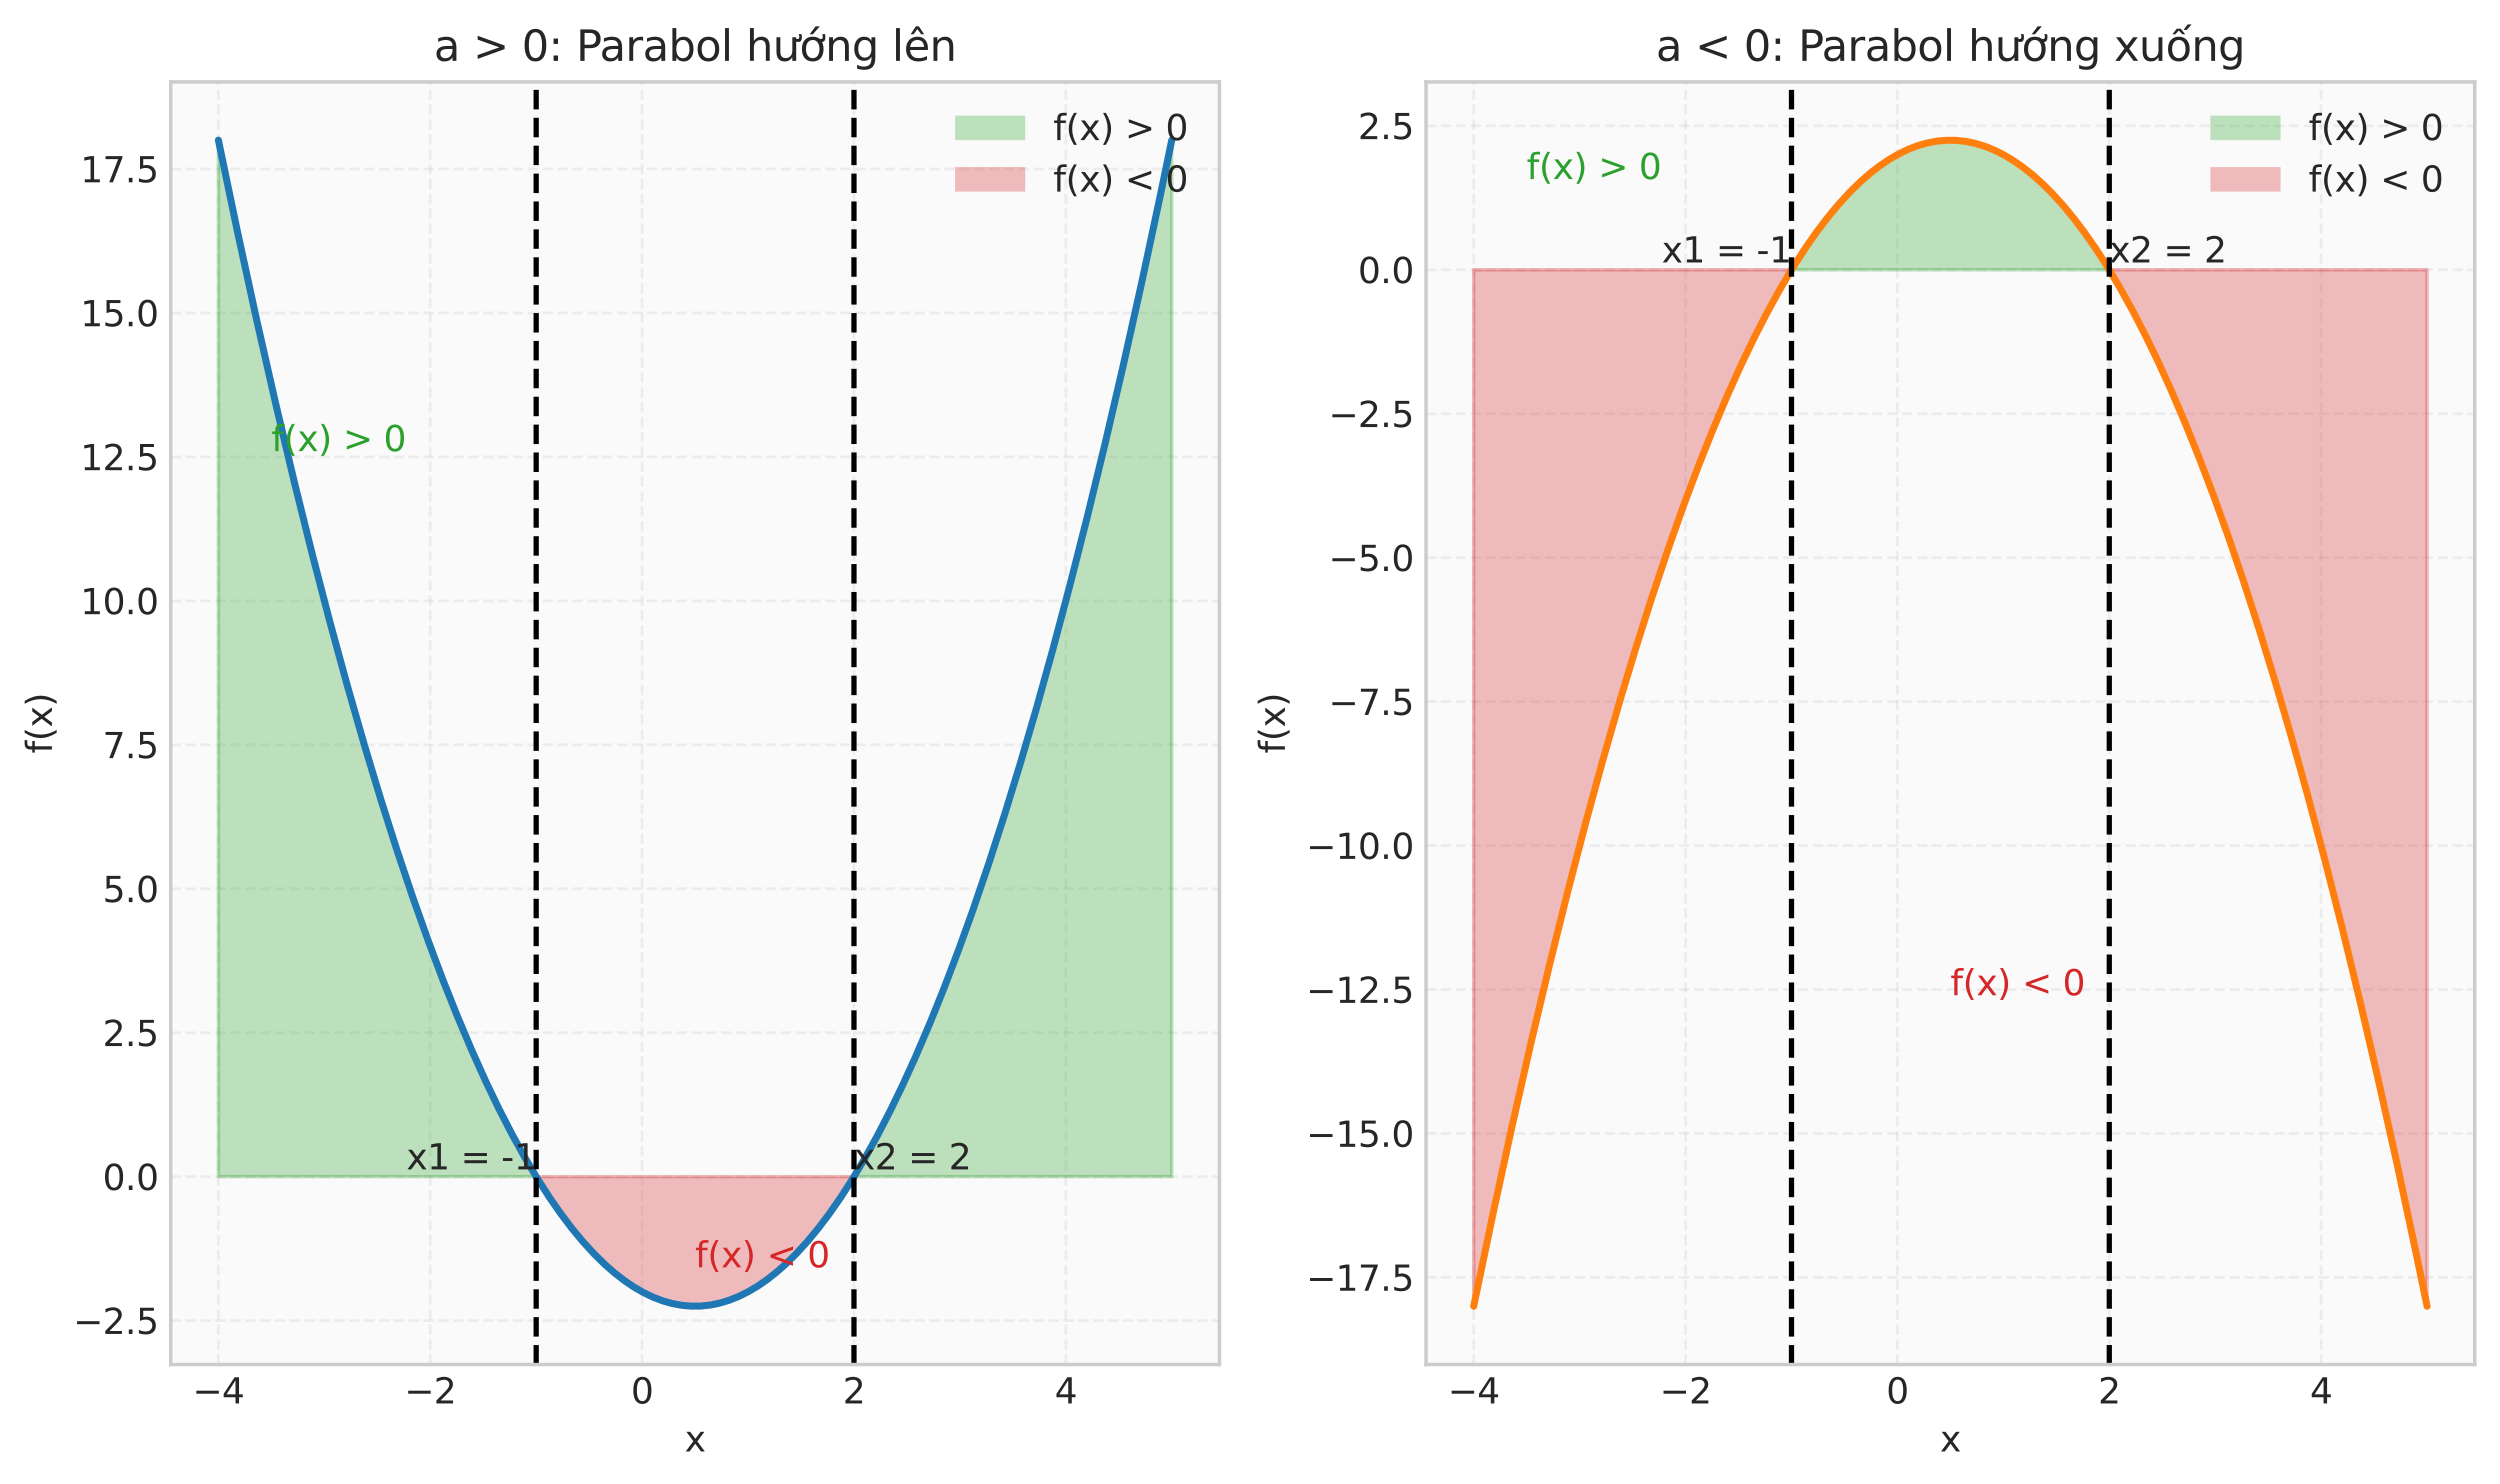 <?xml version="1.0" encoding="utf-8" standalone="no"?>
<!DOCTYPE svg PUBLIC "-//W3C//DTD SVG 1.1//EN"
  "http://www.w3.org/Graphics/SVG/1.1/DTD/svg11.dtd">
<svg xmlns:xlink="http://www.w3.org/1999/xlink" width="712.561pt" height="422.978pt" viewBox="0 0 712.561 422.978" xmlns="http://www.w3.org/2000/svg" version="1.1">
 <defs>
  <style type="text/css">*{stroke-linejoin: round; stroke-linecap: butt}</style>
 </defs>
 <g id="figure_1">
  <g id="patch_1">
   <path d="M 0 422.978 
L 712.561 422.978 
L 712.561 0 
L 0 0 
z
" style="fill: #ffffff"/>
  </g>
  <g id="axes_1">
   <g id="patch_2">
    <path d="M 48.661 388.922 
L 347.566 388.922 
L 347.566 23.342 
L 48.661 23.342 
z
" style="fill: #fafafa"/>
   </g>
   <g id="matplotlib.axis_1">
    <g id="xtick_1">
     <g id="line2d_1">
      <path d="M 62.248 388.922 
L 62.248 23.342 
" clip-path="url(#pc7c0c62d0b)" style="fill: none; stroke-dasharray: 2.96,1.28; stroke-dashoffset: 0; stroke: #cccccc; stroke-opacity: 0.3; stroke-width: 0.8"/>
     </g>
     <g id="line2d_2"/>
     <g id="text_1">
      <!-- −4 -->
      <g style="fill: #262626" transform="translate(54.876 400.02) scale(0.1 -0.1)">
       <defs>
        <path id="DejaVuSans-2212" d="M 678 2272 
L 4684 2272 
L 4684 1741 
L 678 1741 
L 678 2272 
z
" transform="scale(0.016)"/>
        <path id="DejaVuSans-34" d="M 2419 4116 
L 825 1625 
L 2419 1625 
L 2419 4116 
z
M 2253 4666 
L 3047 4666 
L 3047 1625 
L 3713 1625 
L 3713 1100 
L 3047 1100 
L 3047 0 
L 2419 0 
L 2419 1100 
L 313 1100 
L 313 1709 
L 2253 4666 
z
" transform="scale(0.016)"/>
       </defs>
       <use xlink:href="#DejaVuSans-2212"/>
       <use xlink:href="#DejaVuSans-34" transform="translate(83.789 0)"/>
      </g>
     </g>
    </g>
    <g id="xtick_2">
     <g id="line2d_3">
      <path d="M 122.632 388.922 
L 122.632 23.342 
" clip-path="url(#pc7c0c62d0b)" style="fill: none; stroke-dasharray: 2.96,1.28; stroke-dashoffset: 0; stroke: #cccccc; stroke-opacity: 0.3; stroke-width: 0.8"/>
     </g>
     <g id="line2d_4"/>
     <g id="text_2">
      <!-- −2 -->
      <g style="fill: #262626" transform="translate(115.261 400.02) scale(0.1 -0.1)">
       <defs>
        <path id="DejaVuSans-32" d="M 1228 531 
L 3431 531 
L 3431 0 
L 469 0 
L 469 531 
Q 828 903 1448 1529 
Q 2069 2156 2228 2338 
Q 2531 2678 2651 2914 
Q 2772 3150 2772 3378 
Q 2772 3750 2511 3984 
Q 2250 4219 1831 4219 
Q 1534 4219 1204 4116 
Q 875 4013 500 3803 
L 500 4441 
Q 881 4594 1212 4672 
Q 1544 4750 1819 4750 
Q 2544 4750 2975 4387 
Q 3406 4025 3406 3419 
Q 3406 3131 3298 2873 
Q 3191 2616 2906 2266 
Q 2828 2175 2409 1742 
Q 1991 1309 1228 531 
z
" transform="scale(0.016)"/>
       </defs>
       <use xlink:href="#DejaVuSans-2212"/>
       <use xlink:href="#DejaVuSans-32" transform="translate(83.789 0)"/>
      </g>
     </g>
    </g>
    <g id="xtick_3">
     <g id="line2d_5">
      <path d="M 183.017 388.922 
L 183.017 23.342 
" clip-path="url(#pc7c0c62d0b)" style="fill: none; stroke-dasharray: 2.96,1.28; stroke-dashoffset: 0; stroke: #cccccc; stroke-opacity: 0.3; stroke-width: 0.8"/>
     </g>
     <g id="line2d_6"/>
     <g id="text_3">
      <!-- 0 -->
      <g style="fill: #262626" transform="translate(179.836 400.02) scale(0.1 -0.1)">
       <defs>
        <path id="DejaVuSans-30" d="M 2034 4250 
Q 1547 4250 1301 3770 
Q 1056 3291 1056 2328 
Q 1056 1369 1301 889 
Q 1547 409 2034 409 
Q 2525 409 2770 889 
Q 3016 1369 3016 2328 
Q 3016 3291 2770 3770 
Q 2525 4250 2034 4250 
z
M 2034 4750 
Q 2819 4750 3233 4129 
Q 3647 3509 3647 2328 
Q 3647 1150 3233 529 
Q 2819 -91 2034 -91 
Q 1250 -91 836 529 
Q 422 1150 422 2328 
Q 422 3509 836 4129 
Q 1250 4750 2034 4750 
z
" transform="scale(0.016)"/>
       </defs>
       <use xlink:href="#DejaVuSans-30"/>
      </g>
     </g>
    </g>
    <g id="xtick_4">
     <g id="line2d_7">
      <path d="M 243.402 388.922 
L 243.402 23.342 
" clip-path="url(#pc7c0c62d0b)" style="fill: none; stroke-dasharray: 2.96,1.28; stroke-dashoffset: 0; stroke: #cccccc; stroke-opacity: 0.3; stroke-width: 0.8"/>
     </g>
     <g id="line2d_8"/>
     <g id="text_4">
      <!-- 2 -->
      <g style="fill: #262626" transform="translate(240.221 400.02) scale(0.1 -0.1)">
       <use xlink:href="#DejaVuSans-32"/>
      </g>
     </g>
    </g>
    <g id="xtick_5">
     <g id="line2d_9">
      <path d="M 303.787 388.922 
L 303.787 23.342 
" clip-path="url(#pc7c0c62d0b)" style="fill: none; stroke-dasharray: 2.96,1.28; stroke-dashoffset: 0; stroke: #cccccc; stroke-opacity: 0.3; stroke-width: 0.8"/>
     </g>
     <g id="line2d_10"/>
     <g id="text_5">
      <!-- 4 -->
      <g style="fill: #262626" transform="translate(300.606 400.02) scale(0.1 -0.1)">
       <use xlink:href="#DejaVuSans-34"/>
      </g>
     </g>
    </g>
    <g id="text_6">
     <!-- x -->
     <g style="fill: #262626" transform="translate(195.154 413.698) scale(0.1 -0.1)">
      <defs>
       <path id="DejaVuSans-78" d="M 3513 3500 
L 2247 1797 
L 3578 0 
L 2900 0 
L 1881 1375 
L 863 0 
L 184 0 
L 1544 1831 
L 300 3500 
L 978 3500 
L 1906 2253 
L 2834 3500 
L 3513 3500 
z
" transform="scale(0.016)"/>
      </defs>
      <use xlink:href="#DejaVuSans-78"/>
     </g>
    </g>
   </g>
   <g id="matplotlib.axis_2">
    <g id="ytick_1">
     <g id="line2d_11">
      <path d="M 48.661 376.409 
L 347.566 376.409 
" clip-path="url(#pc7c0c62d0b)" style="fill: none; stroke-dasharray: 2.96,1.28; stroke-dashoffset: 0; stroke: #cccccc; stroke-opacity: 0.3; stroke-width: 0.8"/>
     </g>
     <g id="line2d_12"/>
     <g id="text_7">
      <!-- −2.5 -->
      <g style="fill: #262626" transform="translate(20.878 380.208) scale(0.1 -0.1)">
       <defs>
        <path id="DejaVuSans-2e" d="M 684 794 
L 1344 794 
L 1344 0 
L 684 0 
L 684 794 
z
" transform="scale(0.016)"/>
        <path id="DejaVuSans-35" d="M 691 4666 
L 3169 4666 
L 3169 4134 
L 1269 4134 
L 1269 2991 
Q 1406 3038 1543 3061 
Q 1681 3084 1819 3084 
Q 2600 3084 3056 2656 
Q 3513 2228 3513 1497 
Q 3513 744 3044 326 
Q 2575 -91 1722 -91 
Q 1428 -91 1123 -41 
Q 819 9 494 109 
L 494 744 
Q 775 591 1075 516 
Q 1375 441 1709 441 
Q 2250 441 2565 725 
Q 2881 1009 2881 1497 
Q 2881 1984 2565 2268 
Q 2250 2553 1709 2553 
Q 1456 2553 1204 2497 
Q 953 2441 691 2322 
L 691 4666 
z
" transform="scale(0.016)"/>
       </defs>
       <use xlink:href="#DejaVuSans-2212"/>
       <use xlink:href="#DejaVuSans-32" transform="translate(83.789 0)"/>
       <use xlink:href="#DejaVuSans-2e" transform="translate(147.412 0)"/>
       <use xlink:href="#DejaVuSans-35" transform="translate(179.199 0)"/>
      </g>
     </g>
    </g>
    <g id="ytick_2">
     <g id="line2d_13">
      <path d="M 48.661 335.378 
L 347.566 335.378 
" clip-path="url(#pc7c0c62d0b)" style="fill: none; stroke-dasharray: 2.96,1.28; stroke-dashoffset: 0; stroke: #cccccc; stroke-opacity: 0.3; stroke-width: 0.8"/>
     </g>
     <g id="line2d_14"/>
     <g id="text_8">
      <!-- 0.0 -->
      <g style="fill: #262626" transform="translate(29.258 339.177) scale(0.1 -0.1)">
       <use xlink:href="#DejaVuSans-30"/>
       <use xlink:href="#DejaVuSans-2e" transform="translate(63.623 0)"/>
       <use xlink:href="#DejaVuSans-30" transform="translate(95.41 0)"/>
      </g>
     </g>
    </g>
    <g id="ytick_3">
     <g id="line2d_15">
      <path d="M 48.661 294.348 
L 347.566 294.348 
" clip-path="url(#pc7c0c62d0b)" style="fill: none; stroke-dasharray: 2.96,1.28; stroke-dashoffset: 0; stroke: #cccccc; stroke-opacity: 0.3; stroke-width: 0.8"/>
     </g>
     <g id="line2d_16"/>
     <g id="text_9">
      <!-- 2.5 -->
      <g style="fill: #262626" transform="translate(29.258 298.147) scale(0.1 -0.1)">
       <use xlink:href="#DejaVuSans-32"/>
       <use xlink:href="#DejaVuSans-2e" transform="translate(63.623 0)"/>
       <use xlink:href="#DejaVuSans-35" transform="translate(95.41 0)"/>
      </g>
     </g>
    </g>
    <g id="ytick_4">
     <g id="line2d_17">
      <path d="M 48.661 253.317 
L 347.566 253.317 
" clip-path="url(#pc7c0c62d0b)" style="fill: none; stroke-dasharray: 2.96,1.28; stroke-dashoffset: 0; stroke: #cccccc; stroke-opacity: 0.3; stroke-width: 0.8"/>
     </g>
     <g id="line2d_18"/>
     <g id="text_10">
      <!-- 5.0 -->
      <g style="fill: #262626" transform="translate(29.258 257.117) scale(0.1 -0.1)">
       <use xlink:href="#DejaVuSans-35"/>
       <use xlink:href="#DejaVuSans-2e" transform="translate(63.623 0)"/>
       <use xlink:href="#DejaVuSans-30" transform="translate(95.41 0)"/>
      </g>
     </g>
    </g>
    <g id="ytick_5">
     <g id="line2d_19">
      <path d="M 48.661 212.287 
L 347.566 212.287 
" clip-path="url(#pc7c0c62d0b)" style="fill: none; stroke-dasharray: 2.96,1.28; stroke-dashoffset: 0; stroke: #cccccc; stroke-opacity: 0.3; stroke-width: 0.8"/>
     </g>
     <g id="line2d_20"/>
     <g id="text_11">
      <!-- 7.5 -->
      <g style="fill: #262626" transform="translate(29.258 216.086) scale(0.1 -0.1)">
       <defs>
        <path id="DejaVuSans-37" d="M 525 4666 
L 3525 4666 
L 3525 4397 
L 1831 0 
L 1172 0 
L 2766 4134 
L 525 4134 
L 525 4666 
z
" transform="scale(0.016)"/>
       </defs>
       <use xlink:href="#DejaVuSans-37"/>
       <use xlink:href="#DejaVuSans-2e" transform="translate(63.623 0)"/>
       <use xlink:href="#DejaVuSans-35" transform="translate(95.41 0)"/>
      </g>
     </g>
    </g>
    <g id="ytick_6">
     <g id="line2d_21">
      <path d="M 48.661 171.256 
L 347.566 171.256 
" clip-path="url(#pc7c0c62d0b)" style="fill: none; stroke-dasharray: 2.96,1.28; stroke-dashoffset: 0; stroke: #cccccc; stroke-opacity: 0.3; stroke-width: 0.8"/>
     </g>
     <g id="line2d_22"/>
     <g id="text_12">
      <!-- 10.0 -->
      <g style="fill: #262626" transform="translate(22.895 175.056) scale(0.1 -0.1)">
       <defs>
        <path id="DejaVuSans-31" d="M 794 531 
L 1825 531 
L 1825 4091 
L 703 3866 
L 703 4441 
L 1819 4666 
L 2450 4666 
L 2450 531 
L 3481 531 
L 3481 0 
L 794 0 
L 794 531 
z
" transform="scale(0.016)"/>
       </defs>
       <use xlink:href="#DejaVuSans-31"/>
       <use xlink:href="#DejaVuSans-30" transform="translate(63.623 0)"/>
       <use xlink:href="#DejaVuSans-2e" transform="translate(127.246 0)"/>
       <use xlink:href="#DejaVuSans-30" transform="translate(159.033 0)"/>
      </g>
     </g>
    </g>
    <g id="ytick_7">
     <g id="line2d_23">
      <path d="M 48.661 130.226 
L 347.566 130.226 
" clip-path="url(#pc7c0c62d0b)" style="fill: none; stroke-dasharray: 2.96,1.28; stroke-dashoffset: 0; stroke: #cccccc; stroke-opacity: 0.3; stroke-width: 0.8"/>
     </g>
     <g id="line2d_24"/>
     <g id="text_13">
      <!-- 12.5 -->
      <g style="fill: #262626" transform="translate(22.895 134.025) scale(0.1 -0.1)">
       <use xlink:href="#DejaVuSans-31"/>
       <use xlink:href="#DejaVuSans-32" transform="translate(63.623 0)"/>
       <use xlink:href="#DejaVuSans-2e" transform="translate(127.246 0)"/>
       <use xlink:href="#DejaVuSans-35" transform="translate(159.033 0)"/>
      </g>
     </g>
    </g>
    <g id="ytick_8">
     <g id="line2d_25">
      <path d="M 48.661 89.196 
L 347.566 89.196 
" clip-path="url(#pc7c0c62d0b)" style="fill: none; stroke-dasharray: 2.96,1.28; stroke-dashoffset: 0; stroke: #cccccc; stroke-opacity: 0.3; stroke-width: 0.8"/>
     </g>
     <g id="line2d_26"/>
     <g id="text_14">
      <!-- 15.0 -->
      <g style="fill: #262626" transform="translate(22.895 92.995) scale(0.1 -0.1)">
       <use xlink:href="#DejaVuSans-31"/>
       <use xlink:href="#DejaVuSans-35" transform="translate(63.623 0)"/>
       <use xlink:href="#DejaVuSans-2e" transform="translate(127.246 0)"/>
       <use xlink:href="#DejaVuSans-30" transform="translate(159.033 0)"/>
      </g>
     </g>
    </g>
    <g id="ytick_9">
     <g id="line2d_27">
      <path d="M 48.661 48.165 
L 347.566 48.165 
" clip-path="url(#pc7c0c62d0b)" style="fill: none; stroke-dasharray: 2.96,1.28; stroke-dashoffset: 0; stroke: #cccccc; stroke-opacity: 0.3; stroke-width: 0.8"/>
     </g>
     <g id="line2d_28"/>
     <g id="text_15">
      <!-- 17.5 -->
      <g style="fill: #262626" transform="translate(22.895 51.964) scale(0.1 -0.1)">
       <use xlink:href="#DejaVuSans-31"/>
       <use xlink:href="#DejaVuSans-37" transform="translate(63.623 0)"/>
       <use xlink:href="#DejaVuSans-2e" transform="translate(127.246 0)"/>
       <use xlink:href="#DejaVuSans-35" transform="translate(159.033 0)"/>
      </g>
     </g>
    </g>
    <g id="text_16">
     <!-- f(x) -->
     <g style="fill: #262626" transform="translate(14.798 214.753) rotate(-90) scale(0.1 -0.1)">
      <defs>
       <path id="DejaVuSans-66" d="M 2375 4863 
L 2375 4384 
L 1825 4384 
Q 1516 4384 1395 4259 
Q 1275 4134 1275 3809 
L 1275 3500 
L 2222 3500 
L 2222 3053 
L 1275 3053 
L 1275 0 
L 697 0 
L 697 3053 
L 147 3053 
L 147 3500 
L 697 3500 
L 697 3744 
Q 697 4328 969 4595 
Q 1241 4863 1831 4863 
L 2375 4863 
z
" transform="scale(0.016)"/>
       <path id="DejaVuSans-28" d="M 1984 4856 
Q 1566 4138 1362 3434 
Q 1159 2731 1159 2009 
Q 1159 1288 1364 580 
Q 1569 -128 1984 -844 
L 1484 -844 
Q 1016 -109 783 600 
Q 550 1309 550 2009 
Q 550 2706 781 3412 
Q 1013 4119 1484 4856 
L 1984 4856 
z
" transform="scale(0.016)"/>
       <path id="DejaVuSans-29" d="M 513 4856 
L 1013 4856 
Q 1481 4119 1714 3412 
Q 1947 2706 1947 2009 
Q 1947 1309 1714 600 
Q 1481 -109 1013 -844 
L 513 -844 
Q 928 -128 1133 580 
Q 1338 1288 1338 2009 
Q 1338 2731 1133 3434 
Q 928 4138 513 4856 
z
" transform="scale(0.016)"/>
      </defs>
      <use xlink:href="#DejaVuSans-66"/>
      <use xlink:href="#DejaVuSans-28" transform="translate(35.205 0)"/>
      <use xlink:href="#DejaVuSans-78" transform="translate(74.219 0)"/>
      <use xlink:href="#DejaVuSans-29" transform="translate(133.398 0)"/>
     </g>
    </g>
   </g>
   <g id="FillBetweenPolyCollection_1">
    <path d="M 62.248 335.378 
L 62.248 39.959 
L 62.701 42.175 
L 63.155 44.383 
L 63.608 46.584 
L 64.062 48.777 
L 64.516 50.963 
L 64.969 53.142 
L 65.423 55.313 
L 65.877 57.477 
L 66.33 59.633 
L 66.784 61.782 
L 67.238 63.924 
L 67.691 66.058 
L 68.145 68.184 
L 68.599 70.304 
L 69.052 72.416 
L 69.506 74.52 
L 69.959 76.617 
L 70.413 78.707 
L 70.867 80.789 
L 71.32 82.864 
L 71.774 84.931 
L 72.228 86.991 
L 72.681 89.044 
L 73.135 91.089 
L 73.589 93.127 
L 74.042 95.157 
L 74.496 97.18 
L 74.95 99.196 
L 75.403 101.204 
L 75.857 103.205 
L 76.31 105.198 
L 76.764 107.184 
L 77.218 109.163 
L 77.671 111.134 
L 78.125 113.097 
L 78.579 115.054 
L 79.032 117.003 
L 79.486 118.944 
L 79.94 120.878 
L 80.393 122.805 
L 80.847 124.724 
L 81.301 126.636 
L 81.754 128.54 
L 82.208 130.437 
L 82.661 132.327 
L 83.115 134.209 
L 83.569 136.084 
L 84.022 137.951 
L 84.476 139.811 
L 84.93 141.664 
L 85.383 143.509 
L 85.837 145.346 
L 86.291 147.177 
L 86.744 149 
L 87.198 150.815 
L 87.652 152.623 
L 88.105 154.424 
L 88.559 156.217 
L 89.012 158.003 
L 89.466 159.781 
L 89.92 161.552 
L 90.373 163.316 
L 90.827 165.072 
L 91.281 166.821 
L 91.734 168.562 
L 92.188 170.296 
L 92.642 172.023 
L 93.095 173.742 
L 93.549 175.454 
L 94.002 177.158 
L 94.456 178.855 
L 94.91 180.545 
L 95.363 182.227 
L 95.817 183.901 
L 96.271 185.569 
L 96.724 187.229 
L 97.178 188.881 
L 97.632 190.526 
L 98.085 192.164 
L 98.539 193.794 
L 98.993 195.417 
L 99.446 197.032 
L 99.9 198.64 
L 100.353 200.241 
L 100.807 201.834 
L 101.261 203.42 
L 101.714 204.998 
L 102.168 206.569 
L 102.622 208.133 
L 103.075 209.689 
L 103.529 211.237 
L 103.983 212.779 
L 104.436 214.313 
L 104.89 215.839 
L 105.344 217.358 
L 105.797 218.87 
L 106.251 220.374 
L 106.704 221.871 
L 107.158 223.36 
L 107.612 224.843 
L 108.065 226.317 
L 108.519 227.784 
L 108.973 229.244 
L 109.426 230.697 
L 109.88 232.142 
L 110.334 233.579 
L 110.787 235.009 
L 111.241 236.432 
L 111.695 237.847 
L 112.148 239.255 
L 112.602 240.656 
L 113.055 242.049 
L 113.509 243.435 
L 113.963 244.813 
L 114.416 246.184 
L 114.87 247.547 
L 115.324 248.903 
L 115.777 250.252 
L 116.231 251.593 
L 116.685 252.927 
L 117.138 254.253 
L 117.592 255.572 
L 118.046 256.884 
L 118.499 258.188 
L 118.953 259.485 
L 119.406 260.774 
L 119.86 262.056 
L 120.314 263.331 
L 120.767 264.598 
L 121.221 265.858 
L 121.675 267.11 
L 122.128 268.355 
L 122.582 269.592 
L 123.036 270.823 
L 123.489 272.045 
L 123.943 273.26 
L 124.397 274.468 
L 124.85 275.669 
L 125.304 276.862 
L 125.757 278.047 
L 126.211 279.226 
L 126.665 280.396 
L 127.118 281.56 
L 127.572 282.716 
L 128.026 283.864 
L 128.479 285.006 
L 128.933 286.139 
L 129.387 287.266 
L 129.84 288.385 
L 130.294 289.496 
L 130.748 290.6 
L 131.201 291.697 
L 131.655 292.786 
L 132.108 293.868 
L 132.562 294.943 
L 133.016 296.01 
L 133.469 297.069 
L 133.923 298.122 
L 134.377 299.166 
L 134.83 300.204 
L 135.284 301.234 
L 135.738 302.256 
L 136.191 303.272 
L 136.645 304.279 
L 137.099 305.28 
L 137.552 306.273 
L 138.006 307.258 
L 138.459 308.236 
L 138.913 309.207 
L 139.367 310.17 
L 139.82 311.126 
L 140.274 312.075 
L 140.728 313.016 
L 141.181 313.95 
L 141.635 314.876 
L 142.089 315.795 
L 142.542 316.706 
L 142.996 317.61 
L 143.45 318.507 
L 143.903 319.396 
L 144.357 320.278 
L 144.81 321.152 
L 145.264 322.019 
L 145.718 322.879 
L 146.171 323.731 
L 146.625 324.576 
L 147.079 325.413 
L 147.532 326.243 
L 147.986 327.066 
L 148.44 327.881 
L 148.893 328.688 
L 149.347 329.489 
L 149.801 330.282 
L 150.254 331.067 
L 150.708 331.845 
L 151.161 332.616 
L 151.615 333.379 
L 152.069 334.135 
L 152.522 334.883 
L 152.522 335.378 
L 152.522 335.378 
L 152.069 335.378 
L 151.615 335.378 
L 151.161 335.378 
L 150.708 335.378 
L 150.254 335.378 
L 149.801 335.378 
L 149.347 335.378 
L 148.893 335.378 
L 148.44 335.378 
L 147.986 335.378 
L 147.532 335.378 
L 147.079 335.378 
L 146.625 335.378 
L 146.171 335.378 
L 145.718 335.378 
L 145.264 335.378 
L 144.81 335.378 
L 144.357 335.378 
L 143.903 335.378 
L 143.45 335.378 
L 142.996 335.378 
L 142.542 335.378 
L 142.089 335.378 
L 141.635 335.378 
L 141.181 335.378 
L 140.728 335.378 
L 140.274 335.378 
L 139.82 335.378 
L 139.367 335.378 
L 138.913 335.378 
L 138.459 335.378 
L 138.006 335.378 
L 137.552 335.378 
L 137.099 335.378 
L 136.645 335.378 
L 136.191 335.378 
L 135.738 335.378 
L 135.284 335.378 
L 134.83 335.378 
L 134.377 335.378 
L 133.923 335.378 
L 133.469 335.378 
L 133.016 335.378 
L 132.562 335.378 
L 132.108 335.378 
L 131.655 335.378 
L 131.201 335.378 
L 130.748 335.378 
L 130.294 335.378 
L 129.84 335.378 
L 129.387 335.378 
L 128.933 335.378 
L 128.479 335.378 
L 128.026 335.378 
L 127.572 335.378 
L 127.118 335.378 
L 126.665 335.378 
L 126.211 335.378 
L 125.757 335.378 
L 125.304 335.378 
L 124.85 335.378 
L 124.397 335.378 
L 123.943 335.378 
L 123.489 335.378 
L 123.036 335.378 
L 122.582 335.378 
L 122.128 335.378 
L 121.675 335.378 
L 121.221 335.378 
L 120.767 335.378 
L 120.314 335.378 
L 119.86 335.378 
L 119.406 335.378 
L 118.953 335.378 
L 118.499 335.378 
L 118.046 335.378 
L 117.592 335.378 
L 117.138 335.378 
L 116.685 335.378 
L 116.231 335.378 
L 115.777 335.378 
L 115.324 335.378 
L 114.87 335.378 
L 114.416 335.378 
L 113.963 335.378 
L 113.509 335.378 
L 113.055 335.378 
L 112.602 335.378 
L 112.148 335.378 
L 111.695 335.378 
L 111.241 335.378 
L 110.787 335.378 
L 110.334 335.378 
L 109.88 335.378 
L 109.426 335.378 
L 108.973 335.378 
L 108.519 335.378 
L 108.065 335.378 
L 107.612 335.378 
L 107.158 335.378 
L 106.704 335.378 
L 106.251 335.378 
L 105.797 335.378 
L 105.344 335.378 
L 104.89 335.378 
L 104.436 335.378 
L 103.983 335.378 
L 103.529 335.378 
L 103.075 335.378 
L 102.622 335.378 
L 102.168 335.378 
L 101.714 335.378 
L 101.261 335.378 
L 100.807 335.378 
L 100.353 335.378 
L 99.9 335.378 
L 99.446 335.378 
L 98.993 335.378 
L 98.539 335.378 
L 98.085 335.378 
L 97.632 335.378 
L 97.178 335.378 
L 96.724 335.378 
L 96.271 335.378 
L 95.817 335.378 
L 95.363 335.378 
L 94.91 335.378 
L 94.456 335.378 
L 94.002 335.378 
L 93.549 335.378 
L 93.095 335.378 
L 92.642 335.378 
L 92.188 335.378 
L 91.734 335.378 
L 91.281 335.378 
L 90.827 335.378 
L 90.373 335.378 
L 89.92 335.378 
L 89.466 335.378 
L 89.012 335.378 
L 88.559 335.378 
L 88.105 335.378 
L 87.652 335.378 
L 87.198 335.378 
L 86.744 335.378 
L 86.291 335.378 
L 85.837 335.378 
L 85.383 335.378 
L 84.93 335.378 
L 84.476 335.378 
L 84.022 335.378 
L 83.569 335.378 
L 83.115 335.378 
L 82.661 335.378 
L 82.208 335.378 
L 81.754 335.378 
L 81.301 335.378 
L 80.847 335.378 
L 80.393 335.378 
L 79.94 335.378 
L 79.486 335.378 
L 79.032 335.378 
L 78.579 335.378 
L 78.125 335.378 
L 77.671 335.378 
L 77.218 335.378 
L 76.764 335.378 
L 76.31 335.378 
L 75.857 335.378 
L 75.403 335.378 
L 74.95 335.378 
L 74.496 335.378 
L 74.042 335.378 
L 73.589 335.378 
L 73.135 335.378 
L 72.681 335.378 
L 72.228 335.378 
L 71.774 335.378 
L 71.32 335.378 
L 70.867 335.378 
L 70.413 335.378 
L 69.959 335.378 
L 69.506 335.378 
L 69.052 335.378 
L 68.599 335.378 
L 68.145 335.378 
L 67.691 335.378 
L 67.238 335.378 
L 66.784 335.378 
L 66.33 335.378 
L 65.877 335.378 
L 65.423 335.378 
L 64.969 335.378 
L 64.516 335.378 
L 64.062 335.378 
L 63.608 335.378 
L 63.155 335.378 
L 62.701 335.378 
L 62.248 335.378 
z
" clip-path="url(#pc7c0c62d0b)" style="fill: #2ca02c; fill-opacity: 0.3; stroke: #2ca02c; stroke-opacity: 0.3"/>
    <path d="M 243.705 335.378 
L 243.705 334.883 
L 244.158 334.135 
L 244.612 333.379 
L 245.065 332.616 
L 245.519 331.845 
L 245.973 331.067 
L 246.426 330.282 
L 246.88 329.489 
L 247.334 328.688 
L 247.787 327.881 
L 248.241 327.066 
L 248.695 326.243 
L 249.148 325.413 
L 249.602 324.576 
L 250.055 323.731 
L 250.509 322.879 
L 250.963 322.019 
L 251.416 321.152 
L 251.87 320.278 
L 252.324 319.396 
L 252.777 318.507 
L 253.231 317.61 
L 253.685 316.706 
L 254.138 315.795 
L 254.592 314.876 
L 255.046 313.95 
L 255.499 313.016 
L 255.953 312.075 
L 256.406 311.126 
L 256.86 310.17 
L 257.314 309.207 
L 257.767 308.236 
L 258.221 307.258 
L 258.675 306.273 
L 259.128 305.28 
L 259.582 304.279 
L 260.036 303.272 
L 260.489 302.256 
L 260.943 301.234 
L 261.397 300.204 
L 261.85 299.166 
L 262.304 298.122 
L 262.757 297.069 
L 263.211 296.01 
L 263.665 294.943 
L 264.118 293.868 
L 264.572 292.786 
L 265.026 291.697 
L 265.479 290.6 
L 265.933 289.496 
L 266.387 288.385 
L 266.84 287.266 
L 267.294 286.139 
L 267.748 285.006 
L 268.201 283.864 
L 268.655 282.716 
L 269.108 281.56 
L 269.562 280.396 
L 270.016 279.226 
L 270.469 278.047 
L 270.923 276.862 
L 271.377 275.669 
L 271.83 274.468 
L 272.284 273.26 
L 272.738 272.045 
L 273.191 270.823 
L 273.645 269.592 
L 274.099 268.355 
L 274.552 267.11 
L 275.006 265.858 
L 275.459 264.598 
L 275.913 263.331 
L 276.367 262.056 
L 276.82 260.774 
L 277.274 259.485 
L 277.728 258.188 
L 278.181 256.884 
L 278.635 255.572 
L 279.089 254.253 
L 279.542 252.927 
L 279.996 251.593 
L 280.45 250.252 
L 280.903 248.903 
L 281.357 247.547 
L 281.81 246.184 
L 282.264 244.813 
L 282.718 243.435 
L 283.171 242.049 
L 283.625 240.656 
L 284.079 239.255 
L 284.532 237.847 
L 284.986 236.432 
L 285.44 235.009 
L 285.893 233.579 
L 286.347 232.142 
L 286.801 230.697 
L 287.254 229.244 
L 287.708 227.784 
L 288.161 226.317 
L 288.615 224.843 
L 289.069 223.36 
L 289.522 221.871 
L 289.976 220.374 
L 290.43 218.87 
L 290.883 217.358 
L 291.337 215.839 
L 291.791 214.313 
L 292.244 212.779 
L 292.698 211.237 
L 293.152 209.689 
L 293.605 208.133 
L 294.059 206.569 
L 294.512 204.998 
L 294.966 203.42 
L 295.42 201.834 
L 295.873 200.241 
L 296.327 198.64 
L 296.781 197.032 
L 297.234 195.417 
L 297.688 193.794 
L 298.142 192.164 
L 298.595 190.526 
L 299.049 188.881 
L 299.503 187.229 
L 299.956 185.569 
L 300.41 183.901 
L 300.863 182.227 
L 301.317 180.545 
L 301.771 178.855 
L 302.224 177.158 
L 302.678 175.454 
L 303.132 173.742 
L 303.585 172.023 
L 304.039 170.296 
L 304.493 168.562 
L 304.946 166.821 
L 305.4 165.072 
L 305.854 163.316 
L 306.307 161.552 
L 306.761 159.781 
L 307.214 158.003 
L 307.668 156.217 
L 308.122 154.424 
L 308.575 152.623 
L 309.029 150.815 
L 309.483 149 
L 309.936 147.177 
L 310.39 145.346 
L 310.844 143.509 
L 311.297 141.664 
L 311.751 139.811 
L 312.205 137.951 
L 312.658 136.084 
L 313.112 134.209 
L 313.565 132.327 
L 314.019 130.437 
L 314.473 128.54 
L 314.926 126.636 
L 315.38 124.724 
L 315.834 122.805 
L 316.287 120.878 
L 316.741 118.944 
L 317.195 117.003 
L 317.648 115.054 
L 318.102 113.097 
L 318.556 111.134 
L 319.009 109.163 
L 319.463 107.184 
L 319.916 105.198 
L 320.37 103.205 
L 320.824 101.204 
L 321.277 99.196 
L 321.731 97.18 
L 322.185 95.157 
L 322.638 93.127 
L 323.092 91.089 
L 323.546 89.044 
L 323.999 86.991 
L 324.453 84.931 
L 324.906 82.864 
L 325.36 80.789 
L 325.814 78.707 
L 326.267 76.617 
L 326.721 74.52 
L 327.175 72.416 
L 327.628 70.304 
L 328.082 68.184 
L 328.536 66.058 
L 328.989 63.924 
L 329.443 61.782 
L 329.897 59.633 
L 330.35 57.477 
L 330.804 55.313 
L 331.257 53.142 
L 331.711 50.963 
L 332.165 48.777 
L 332.618 46.584 
L 333.072 44.383 
L 333.526 42.175 
L 333.979 39.959 
L 333.979 335.378 
L 333.979 335.378 
L 333.526 335.378 
L 333.072 335.378 
L 332.618 335.378 
L 332.165 335.378 
L 331.711 335.378 
L 331.257 335.378 
L 330.804 335.378 
L 330.35 335.378 
L 329.897 335.378 
L 329.443 335.378 
L 328.989 335.378 
L 328.536 335.378 
L 328.082 335.378 
L 327.628 335.378 
L 327.175 335.378 
L 326.721 335.378 
L 326.267 335.378 
L 325.814 335.378 
L 325.36 335.378 
L 324.906 335.378 
L 324.453 335.378 
L 323.999 335.378 
L 323.546 335.378 
L 323.092 335.378 
L 322.638 335.378 
L 322.185 335.378 
L 321.731 335.378 
L 321.277 335.378 
L 320.824 335.378 
L 320.37 335.378 
L 319.916 335.378 
L 319.463 335.378 
L 319.009 335.378 
L 318.556 335.378 
L 318.102 335.378 
L 317.648 335.378 
L 317.195 335.378 
L 316.741 335.378 
L 316.287 335.378 
L 315.834 335.378 
L 315.38 335.378 
L 314.926 335.378 
L 314.473 335.378 
L 314.019 335.378 
L 313.565 335.378 
L 313.112 335.378 
L 312.658 335.378 
L 312.205 335.378 
L 311.751 335.378 
L 311.297 335.378 
L 310.844 335.378 
L 310.39 335.378 
L 309.936 335.378 
L 309.483 335.378 
L 309.029 335.378 
L 308.575 335.378 
L 308.122 335.378 
L 307.668 335.378 
L 307.214 335.378 
L 306.761 335.378 
L 306.307 335.378 
L 305.854 335.378 
L 305.4 335.378 
L 304.946 335.378 
L 304.493 335.378 
L 304.039 335.378 
L 303.585 335.378 
L 303.132 335.378 
L 302.678 335.378 
L 302.224 335.378 
L 301.771 335.378 
L 301.317 335.378 
L 300.863 335.378 
L 300.41 335.378 
L 299.956 335.378 
L 299.503 335.378 
L 299.049 335.378 
L 298.595 335.378 
L 298.142 335.378 
L 297.688 335.378 
L 297.234 335.378 
L 296.781 335.378 
L 296.327 335.378 
L 295.873 335.378 
L 295.42 335.378 
L 294.966 335.378 
L 294.512 335.378 
L 294.059 335.378 
L 293.605 335.378 
L 293.152 335.378 
L 292.698 335.378 
L 292.244 335.378 
L 291.791 335.378 
L 291.337 335.378 
L 290.883 335.378 
L 290.43 335.378 
L 289.976 335.378 
L 289.522 335.378 
L 289.069 335.378 
L 288.615 335.378 
L 288.161 335.378 
L 287.708 335.378 
L 287.254 335.378 
L 286.801 335.378 
L 286.347 335.378 
L 285.893 335.378 
L 285.44 335.378 
L 284.986 335.378 
L 284.532 335.378 
L 284.079 335.378 
L 283.625 335.378 
L 283.171 335.378 
L 282.718 335.378 
L 282.264 335.378 
L 281.81 335.378 
L 281.357 335.378 
L 280.903 335.378 
L 280.45 335.378 
L 279.996 335.378 
L 279.542 335.378 
L 279.089 335.378 
L 278.635 335.378 
L 278.181 335.378 
L 277.728 335.378 
L 277.274 335.378 
L 276.82 335.378 
L 276.367 335.378 
L 275.913 335.378 
L 275.459 335.378 
L 275.006 335.378 
L 274.552 335.378 
L 274.099 335.378 
L 273.645 335.378 
L 273.191 335.378 
L 272.738 335.378 
L 272.284 335.378 
L 271.83 335.378 
L 271.377 335.378 
L 270.923 335.378 
L 270.469 335.378 
L 270.016 335.378 
L 269.562 335.378 
L 269.108 335.378 
L 268.655 335.378 
L 268.201 335.378 
L 267.748 335.378 
L 267.294 335.378 
L 266.84 335.378 
L 266.387 335.378 
L 265.933 335.378 
L 265.479 335.378 
L 265.026 335.378 
L 264.572 335.378 
L 264.118 335.378 
L 263.665 335.378 
L 263.211 335.378 
L 262.757 335.378 
L 262.304 335.378 
L 261.85 335.378 
L 261.397 335.378 
L 260.943 335.378 
L 260.489 335.378 
L 260.036 335.378 
L 259.582 335.378 
L 259.128 335.378 
L 258.675 335.378 
L 258.221 335.378 
L 257.767 335.378 
L 257.314 335.378 
L 256.86 335.378 
L 256.406 335.378 
L 255.953 335.378 
L 255.499 335.378 
L 255.046 335.378 
L 254.592 335.378 
L 254.138 335.378 
L 253.685 335.378 
L 253.231 335.378 
L 252.777 335.378 
L 252.324 335.378 
L 251.87 335.378 
L 251.416 335.378 
L 250.963 335.378 
L 250.509 335.378 
L 250.055 335.378 
L 249.602 335.378 
L 249.148 335.378 
L 248.695 335.378 
L 248.241 335.378 
L 247.787 335.378 
L 247.334 335.378 
L 246.88 335.378 
L 246.426 335.378 
L 245.973 335.378 
L 245.519 335.378 
L 245.065 335.378 
L 244.612 335.378 
L 244.158 335.378 
L 243.705 335.378 
z
" clip-path="url(#pc7c0c62d0b)" style="fill: #2ca02c; fill-opacity: 0.3; stroke: #2ca02c; stroke-opacity: 0.3"/>
   </g>
   <g id="FillBetweenPolyCollection_2">
    <defs>
     <path id="md404e3b10c" d="M 152.976 -87.6 
L 152.976 -87.354 
L 153.43 -86.62 
L 153.883 -85.894 
L 154.337 -85.175 
L 154.791 -84.464 
L 155.244 -83.76 
L 155.698 -83.063 
L 156.152 -82.374 
L 156.605 -81.692 
L 157.059 -81.018 
L 157.512 -80.351 
L 157.966 -79.692 
L 158.42 -79.04 
L 158.873 -78.395 
L 159.327 -77.758 
L 159.781 -77.128 
L 160.234 -76.505 
L 160.688 -75.89 
L 161.142 -75.283 
L 161.595 -74.682 
L 162.049 -74.09 
L 162.503 -73.504 
L 162.956 -72.926 
L 163.41 -72.356 
L 163.863 -71.792 
L 164.317 -71.237 
L 164.771 -70.688 
L 165.224 -70.147 
L 165.678 -69.614 
L 166.132 -69.088 
L 166.585 -68.569 
L 167.039 -68.058 
L 167.493 -67.554 
L 167.946 -67.057 
L 168.4 -66.568 
L 168.853 -66.087 
L 169.307 -65.612 
L 169.761 -65.146 
L 170.214 -64.686 
L 170.668 -64.234 
L 171.122 -63.789 
L 171.575 -63.352 
L 172.029 -62.923 
L 172.483 -62.5 
L 172.936 -62.085 
L 173.39 -61.678 
L 173.844 -61.277 
L 174.297 -60.885 
L 174.751 -60.499 
L 175.204 -60.121 
L 175.658 -59.751 
L 176.112 -59.388 
L 176.565 -59.032 
L 177.019 -58.684 
L 177.473 -58.343 
L 177.926 -58.01 
L 178.38 -57.684 
L 178.834 -57.365 
L 179.287 -57.054 
L 179.741 -56.75 
L 180.195 -56.453 
L 180.648 -56.164 
L 181.102 -55.883 
L 181.555 -55.609 
L 182.009 -55.342 
L 182.463 -55.083 
L 182.916 -54.831 
L 183.37 -54.586 
L 183.824 -54.349 
L 184.277 -54.119 
L 184.731 -53.897 
L 185.185 -53.682 
L 185.638 -53.475 
L 186.092 -53.274 
L 186.546 -53.082 
L 186.999 -52.897 
L 187.453 -52.719 
L 187.906 -52.548 
L 188.36 -52.385 
L 188.814 -52.23 
L 189.267 -52.081 
L 189.721 -51.941 
L 190.175 -51.807 
L 190.628 -51.681 
L 191.082 -51.563 
L 191.536 -51.452 
L 191.989 -51.348 
L 192.443 -51.252 
L 192.897 -51.163 
L 193.35 -51.081 
L 193.804 -51.007 
L 194.257 -50.94 
L 194.711 -50.881 
L 195.165 -50.829 
L 195.618 -50.785 
L 196.072 -50.748 
L 196.526 -50.718 
L 196.979 -50.696 
L 197.433 -50.681 
L 197.887 -50.674 
L 198.34 -50.674 
L 198.794 -50.681 
L 199.248 -50.696 
L 199.701 -50.718 
L 200.155 -50.748 
L 200.608 -50.785 
L 201.062 -50.829 
L 201.516 -50.881 
L 201.969 -50.94 
L 202.423 -51.007 
L 202.877 -51.081 
L 203.33 -51.163 
L 203.784 -51.252 
L 204.238 -51.348 
L 204.691 -51.452 
L 205.145 -51.563 
L 205.599 -51.681 
L 206.052 -51.807 
L 206.506 -51.941 
L 206.959 -52.081 
L 207.413 -52.23 
L 207.867 -52.385 
L 208.32 -52.548 
L 208.774 -52.719 
L 209.228 -52.897 
L 209.681 -53.082 
L 210.135 -53.274 
L 210.589 -53.475 
L 211.042 -53.682 
L 211.496 -53.897 
L 211.95 -54.119 
L 212.403 -54.349 
L 212.857 -54.586 
L 213.31 -54.831 
L 213.764 -55.083 
L 214.218 -55.342 
L 214.671 -55.609 
L 215.125 -55.883 
L 215.579 -56.164 
L 216.032 -56.453 
L 216.486 -56.75 
L 216.94 -57.054 
L 217.393 -57.365 
L 217.847 -57.684 
L 218.301 -58.01 
L 218.754 -58.343 
L 219.208 -58.684 
L 219.661 -59.032 
L 220.115 -59.388 
L 220.569 -59.751 
L 221.022 -60.121 
L 221.476 -60.499 
L 221.93 -60.885 
L 222.383 -61.277 
L 222.837 -61.678 
L 223.291 -62.085 
L 223.744 -62.5 
L 224.198 -62.923 
L 224.652 -63.352 
L 225.105 -63.789 
L 225.559 -64.234 
L 226.012 -64.686 
L 226.466 -65.146 
L 226.92 -65.612 
L 227.373 -66.087 
L 227.827 -66.568 
L 228.281 -67.057 
L 228.734 -67.554 
L 229.188 -68.058 
L 229.642 -68.569 
L 230.095 -69.088 
L 230.549 -69.614 
L 231.003 -70.147 
L 231.456 -70.688 
L 231.91 -71.237 
L 232.363 -71.792 
L 232.817 -72.356 
L 233.271 -72.926 
L 233.724 -73.504 
L 234.178 -74.09 
L 234.632 -74.682 
L 235.085 -75.283 
L 235.539 -75.89 
L 235.993 -76.505 
L 236.446 -77.128 
L 236.9 -77.758 
L 237.354 -78.395 
L 237.807 -79.04 
L 238.261 -79.692 
L 238.714 -80.351 
L 239.168 -81.018 
L 239.622 -81.692 
L 240.075 -82.374 
L 240.529 -83.063 
L 240.983 -83.76 
L 241.436 -84.464 
L 241.89 -85.175 
L 242.344 -85.894 
L 242.797 -86.62 
L 243.251 -87.354 
L 243.251 -87.6 
L 243.251 -87.6 
L 242.797 -87.6 
L 242.344 -87.6 
L 241.89 -87.6 
L 241.436 -87.6 
L 240.983 -87.6 
L 240.529 -87.6 
L 240.075 -87.6 
L 239.622 -87.6 
L 239.168 -87.6 
L 238.714 -87.6 
L 238.261 -87.6 
L 237.807 -87.6 
L 237.354 -87.6 
L 236.9 -87.6 
L 236.446 -87.6 
L 235.993 -87.6 
L 235.539 -87.6 
L 235.085 -87.6 
L 234.632 -87.6 
L 234.178 -87.6 
L 233.724 -87.6 
L 233.271 -87.6 
L 232.817 -87.6 
L 232.363 -87.6 
L 231.91 -87.6 
L 231.456 -87.6 
L 231.003 -87.6 
L 230.549 -87.6 
L 230.095 -87.6 
L 229.642 -87.6 
L 229.188 -87.6 
L 228.734 -87.6 
L 228.281 -87.6 
L 227.827 -87.6 
L 227.373 -87.6 
L 226.92 -87.6 
L 226.466 -87.6 
L 226.012 -87.6 
L 225.559 -87.6 
L 225.105 -87.6 
L 224.652 -87.6 
L 224.198 -87.6 
L 223.744 -87.6 
L 223.291 -87.6 
L 222.837 -87.6 
L 222.383 -87.6 
L 221.93 -87.6 
L 221.476 -87.6 
L 221.022 -87.6 
L 220.569 -87.6 
L 220.115 -87.6 
L 219.661 -87.6 
L 219.208 -87.6 
L 218.754 -87.6 
L 218.301 -87.6 
L 217.847 -87.6 
L 217.393 -87.6 
L 216.94 -87.6 
L 216.486 -87.6 
L 216.032 -87.6 
L 215.579 -87.6 
L 215.125 -87.6 
L 214.671 -87.6 
L 214.218 -87.6 
L 213.764 -87.6 
L 213.31 -87.6 
L 212.857 -87.6 
L 212.403 -87.6 
L 211.95 -87.6 
L 211.496 -87.6 
L 211.042 -87.6 
L 210.589 -87.6 
L 210.135 -87.6 
L 209.681 -87.6 
L 209.228 -87.6 
L 208.774 -87.6 
L 208.32 -87.6 
L 207.867 -87.6 
L 207.413 -87.6 
L 206.959 -87.6 
L 206.506 -87.6 
L 206.052 -87.6 
L 205.599 -87.6 
L 205.145 -87.6 
L 204.691 -87.6 
L 204.238 -87.6 
L 203.784 -87.6 
L 203.33 -87.6 
L 202.877 -87.6 
L 202.423 -87.6 
L 201.969 -87.6 
L 201.516 -87.6 
L 201.062 -87.6 
L 200.608 -87.6 
L 200.155 -87.6 
L 199.701 -87.6 
L 199.248 -87.6 
L 198.794 -87.6 
L 198.34 -87.6 
L 197.887 -87.6 
L 197.433 -87.6 
L 196.979 -87.6 
L 196.526 -87.6 
L 196.072 -87.6 
L 195.618 -87.6 
L 195.165 -87.6 
L 194.711 -87.6 
L 194.257 -87.6 
L 193.804 -87.6 
L 193.35 -87.6 
L 192.897 -87.6 
L 192.443 -87.6 
L 191.989 -87.6 
L 191.536 -87.6 
L 191.082 -87.6 
L 190.628 -87.6 
L 190.175 -87.6 
L 189.721 -87.6 
L 189.267 -87.6 
L 188.814 -87.6 
L 188.36 -87.6 
L 187.906 -87.6 
L 187.453 -87.6 
L 186.999 -87.6 
L 186.546 -87.6 
L 186.092 -87.6 
L 185.638 -87.6 
L 185.185 -87.6 
L 184.731 -87.6 
L 184.277 -87.6 
L 183.824 -87.6 
L 183.37 -87.6 
L 182.916 -87.6 
L 182.463 -87.6 
L 182.009 -87.6 
L 181.555 -87.6 
L 181.102 -87.6 
L 180.648 -87.6 
L 180.195 -87.6 
L 179.741 -87.6 
L 179.287 -87.6 
L 178.834 -87.6 
L 178.38 -87.6 
L 177.926 -87.6 
L 177.473 -87.6 
L 177.019 -87.6 
L 176.565 -87.6 
L 176.112 -87.6 
L 175.658 -87.6 
L 175.204 -87.6 
L 174.751 -87.6 
L 174.297 -87.6 
L 173.844 -87.6 
L 173.39 -87.6 
L 172.936 -87.6 
L 172.483 -87.6 
L 172.029 -87.6 
L 171.575 -87.6 
L 171.122 -87.6 
L 170.668 -87.6 
L 170.214 -87.6 
L 169.761 -87.6 
L 169.307 -87.6 
L 168.853 -87.6 
L 168.4 -87.6 
L 167.946 -87.6 
L 167.493 -87.6 
L 167.039 -87.6 
L 166.585 -87.6 
L 166.132 -87.6 
L 165.678 -87.6 
L 165.224 -87.6 
L 164.771 -87.6 
L 164.317 -87.6 
L 163.863 -87.6 
L 163.41 -87.6 
L 162.956 -87.6 
L 162.503 -87.6 
L 162.049 -87.6 
L 161.595 -87.6 
L 161.142 -87.6 
L 160.688 -87.6 
L 160.234 -87.6 
L 159.781 -87.6 
L 159.327 -87.6 
L 158.873 -87.6 
L 158.42 -87.6 
L 157.966 -87.6 
L 157.512 -87.6 
L 157.059 -87.6 
L 156.605 -87.6 
L 156.152 -87.6 
L 155.698 -87.6 
L 155.244 -87.6 
L 154.791 -87.6 
L 154.337 -87.6 
L 153.883 -87.6 
L 153.43 -87.6 
L 152.976 -87.6 
z
" style="stroke: #d62728; stroke-opacity: 0.3"/>
    </defs>
    <g clip-path="url(#pc7c0c62d0b)">
     <use xlink:href="#md404e3b10c" x="0" y="422.978" style="fill: #d62728; fill-opacity: 0.3; stroke: #d62728; stroke-opacity: 0.3"/>
    </g>
   </g>
   <g id="line2d_29">
    <path d="M 62.248 39.959 
L 67.691 66.058 
L 73.135 91.089 
L 78.579 115.054 
L 84.022 137.951 
L 89.012 158.003 
L 94.002 177.158 
L 98.993 195.417 
L 103.983 212.779 
L 108.519 227.784 
L 113.055 242.049 
L 117.592 255.572 
L 122.128 268.355 
L 126.211 279.226 
L 130.294 289.496 
L 134.377 299.166 
L 138.459 308.236 
L 142.089 315.795 
L 145.718 322.879 
L 149.347 329.489 
L 152.976 335.624 
L 156.605 341.286 
L 159.781 345.85 
L 162.956 350.052 
L 166.132 353.89 
L 169.307 357.366 
L 172.483 360.478 
L 175.204 362.857 
L 177.926 364.969 
L 180.648 366.814 
L 183.37 368.392 
L 186.092 369.704 
L 188.814 370.748 
L 191.536 371.527 
L 194.257 372.038 
L 196.979 372.282 
L 199.701 372.26 
L 202.423 371.971 
L 205.145 371.415 
L 207.867 370.593 
L 210.589 369.504 
L 213.31 368.148 
L 216.032 366.525 
L 218.754 364.635 
L 221.476 362.479 
L 224.198 360.056 
L 226.92 357.366 
L 230.095 353.89 
L 233.271 350.052 
L 236.446 345.85 
L 239.622 341.286 
L 242.797 336.358 
L 246.426 330.282 
L 250.055 323.731 
L 253.685 316.706 
L 257.314 309.207 
L 260.943 301.234 
L 265.026 291.697 
L 269.108 281.56 
L 273.191 270.823 
L 277.274 259.485 
L 281.81 246.184 
L 286.347 232.142 
L 290.883 217.358 
L 295.42 201.834 
L 299.956 185.569 
L 304.946 166.821 
L 309.936 147.177 
L 314.926 126.636 
L 319.916 105.198 
L 325.36 80.789 
L 330.804 55.313 
L 333.979 39.959 
L 333.979 39.959 
" clip-path="url(#pc7c0c62d0b)" style="fill: none; stroke: #1f77b4; stroke-width: 2; stroke-linecap: round"/>
   </g>
   <g id="line2d_30">
    <path d="M 152.825 388.922 
L 152.825 23.342 
" clip-path="url(#pc7c0c62d0b)" style="fill: none; stroke-dasharray: 5.55,2.4; stroke-dashoffset: 0; stroke: #000000; stroke-width: 1.5"/>
   </g>
   <g id="line2d_31">
    <path d="M 243.402 388.922 
L 243.402 23.342 
" clip-path="url(#pc7c0c62d0b)" style="fill: none; stroke-dasharray: 5.55,2.4; stroke-dashoffset: 0; stroke: #000000; stroke-width: 1.5"/>
   </g>
   <g id="patch_3">
    <path d="M 48.661 388.922 
L 48.661 23.342 
" style="fill: none; stroke: #cccccc; stroke-linejoin: miter; stroke-linecap: square"/>
   </g>
   <g id="patch_4">
    <path d="M 347.566 388.922 
L 347.566 23.342 
" style="fill: none; stroke: #cccccc; stroke-linejoin: miter; stroke-linecap: square"/>
   </g>
   <g id="patch_5">
    <path d="M 48.661 388.922 
L 347.566 388.922 
" style="fill: none; stroke: #cccccc; stroke-linejoin: miter; stroke-linecap: square"/>
   </g>
   <g id="patch_6">
    <path d="M 48.661 23.342 
L 347.566 23.342 
" style="fill: none; stroke: #cccccc; stroke-linejoin: miter; stroke-linecap: square"/>
   </g>
   <g id="text_17">
    <!-- x1 = -1 -->
    <g style="fill: #262626" transform="translate(115.837 333.298) scale(0.1 -0.1)">
     <defs>
      <path id="DejaVuSans-20" transform="scale(0.016)"/>
      <path id="DejaVuSans-3d" d="M 678 2906 
L 4684 2906 
L 4684 2381 
L 678 2381 
L 678 2906 
z
M 678 1631 
L 4684 1631 
L 4684 1100 
L 678 1100 
L 678 1631 
z
" transform="scale(0.016)"/>
      <path id="DejaVuSans-2d" d="M 313 2009 
L 1997 2009 
L 1997 1497 
L 313 1497 
L 313 2009 
z
" transform="scale(0.016)"/>
     </defs>
     <use xlink:href="#DejaVuSans-78"/>
     <use xlink:href="#DejaVuSans-31" transform="translate(59.18 0)"/>
     <use xlink:href="#DejaVuSans-20" transform="translate(122.803 0)"/>
     <use xlink:href="#DejaVuSans-3d" transform="translate(154.59 0)"/>
     <use xlink:href="#DejaVuSans-20" transform="translate(238.379 0)"/>
     <use xlink:href="#DejaVuSans-2d" transform="translate(270.166 0)"/>
     <use xlink:href="#DejaVuSans-31" transform="translate(306.25 0)"/>
    </g>
   </g>
   <g id="text_18">
    <!-- x2 = 2 -->
    <g style="fill: #262626" transform="translate(243.402 333.298) scale(0.1 -0.1)">
     <use xlink:href="#DejaVuSans-78"/>
     <use xlink:href="#DejaVuSans-32" transform="translate(59.18 0)"/>
     <use xlink:href="#DejaVuSans-20" transform="translate(122.803 0)"/>
     <use xlink:href="#DejaVuSans-3d" transform="translate(154.59 0)"/>
     <use xlink:href="#DejaVuSans-20" transform="translate(238.379 0)"/>
     <use xlink:href="#DejaVuSans-32" transform="translate(270.166 0)"/>
    </g>
   </g>
   <g id="text_19">
    <!-- f(x) &gt; 0 -->
    <g style="fill: #2ca02c" transform="translate(77.344 128.585) scale(0.1 -0.1)">
     <defs>
      <path id="DejaVuSans-3e" d="M 678 3150 
L 678 3719 
L 4684 2266 
L 4684 1747 
L 678 294 
L 678 863 
L 3897 2003 
L 678 3150 
z
" transform="scale(0.016)"/>
     </defs>
     <use xlink:href="#DejaVuSans-66"/>
     <use xlink:href="#DejaVuSans-28" transform="translate(35.205 0)"/>
     <use xlink:href="#DejaVuSans-78" transform="translate(74.219 0)"/>
     <use xlink:href="#DejaVuSans-29" transform="translate(133.398 0)"/>
     <use xlink:href="#DejaVuSans-20" transform="translate(172.412 0)"/>
     <use xlink:href="#DejaVuSans-3e" transform="translate(204.199 0)"/>
     <use xlink:href="#DejaVuSans-20" transform="translate(287.988 0)"/>
     <use xlink:href="#DejaVuSans-30" transform="translate(319.775 0)"/>
    </g>
   </g>
   <g id="text_20">
    <!-- f(x) &lt; 0 -->
    <g style="fill: #d62728" transform="translate(198.113 361.227) scale(0.1 -0.1)">
     <defs>
      <path id="DejaVuSans-3c" d="M 4684 3150 
L 1459 2003 
L 4684 863 
L 4684 294 
L 678 1747 
L 678 2266 
L 4684 3719 
L 4684 3150 
z
" transform="scale(0.016)"/>
     </defs>
     <use xlink:href="#DejaVuSans-66"/>
     <use xlink:href="#DejaVuSans-28" transform="translate(35.205 0)"/>
     <use xlink:href="#DejaVuSans-78" transform="translate(74.219 0)"/>
     <use xlink:href="#DejaVuSans-29" transform="translate(133.398 0)"/>
     <use xlink:href="#DejaVuSans-20" transform="translate(172.412 0)"/>
     <use xlink:href="#DejaVuSans-3c" transform="translate(204.199 0)"/>
     <use xlink:href="#DejaVuSans-20" transform="translate(287.988 0)"/>
     <use xlink:href="#DejaVuSans-30" transform="translate(319.775 0)"/>
    </g>
   </g>
   <g id="text_21">
    <!-- a &gt; 0: Parabol hướng lên -->
    <g style="fill: #262626" transform="translate(123.671 17.342) scale(0.12 -0.12)">
     <defs>
      <path id="DejaVuSans-61" d="M 2194 1759 
Q 1497 1759 1228 1600 
Q 959 1441 959 1056 
Q 959 750 1161 570 
Q 1363 391 1709 391 
Q 2188 391 2477 730 
Q 2766 1069 2766 1631 
L 2766 1759 
L 2194 1759 
z
M 3341 1997 
L 3341 0 
L 2766 0 
L 2766 531 
Q 2569 213 2275 61 
Q 1981 -91 1556 -91 
Q 1019 -91 701 211 
Q 384 513 384 1019 
Q 384 1609 779 1909 
Q 1175 2209 1959 2209 
L 2766 2209 
L 2766 2266 
Q 2766 2663 2505 2880 
Q 2244 3097 1772 3097 
Q 1472 3097 1187 3025 
Q 903 2953 641 2809 
L 641 3341 
Q 956 3463 1253 3523 
Q 1550 3584 1831 3584 
Q 2591 3584 2966 3190 
Q 3341 2797 3341 1997 
z
" transform="scale(0.016)"/>
      <path id="DejaVuSans-3a" d="M 750 794 
L 1409 794 
L 1409 0 
L 750 0 
L 750 794 
z
M 750 3309 
L 1409 3309 
L 1409 2516 
L 750 2516 
L 750 3309 
z
" transform="scale(0.016)"/>
      <path id="DejaVuSans-50" d="M 1259 4147 
L 1259 2394 
L 2053 2394 
Q 2494 2394 2734 2622 
Q 2975 2850 2975 3272 
Q 2975 3691 2734 3919 
Q 2494 4147 2053 4147 
L 1259 4147 
z
M 628 4666 
L 2053 4666 
Q 2838 4666 3239 4311 
Q 3641 3956 3641 3272 
Q 3641 2581 3239 2228 
Q 2838 1875 2053 1875 
L 1259 1875 
L 1259 0 
L 628 0 
L 628 4666 
z
" transform="scale(0.016)"/>
      <path id="DejaVuSans-72" d="M 2631 2963 
Q 2534 3019 2420 3045 
Q 2306 3072 2169 3072 
Q 1681 3072 1420 2755 
Q 1159 2438 1159 1844 
L 1159 0 
L 581 0 
L 581 3500 
L 1159 3500 
L 1159 2956 
Q 1341 3275 1631 3429 
Q 1922 3584 2338 3584 
Q 2397 3584 2469 3576 
Q 2541 3569 2628 3553 
L 2631 2963 
z
" transform="scale(0.016)"/>
      <path id="DejaVuSans-62" d="M 3116 1747 
Q 3116 2381 2855 2742 
Q 2594 3103 2138 3103 
Q 1681 3103 1420 2742 
Q 1159 2381 1159 1747 
Q 1159 1113 1420 752 
Q 1681 391 2138 391 
Q 2594 391 2855 752 
Q 3116 1113 3116 1747 
z
M 1159 2969 
Q 1341 3281 1617 3432 
Q 1894 3584 2278 3584 
Q 2916 3584 3314 3078 
Q 3713 2572 3713 1747 
Q 3713 922 3314 415 
Q 2916 -91 2278 -91 
Q 1894 -91 1617 61 
Q 1341 213 1159 525 
L 1159 0 
L 581 0 
L 581 4863 
L 1159 4863 
L 1159 2969 
z
" transform="scale(0.016)"/>
      <path id="DejaVuSans-6f" d="M 1959 3097 
Q 1497 3097 1228 2736 
Q 959 2375 959 1747 
Q 959 1119 1226 758 
Q 1494 397 1959 397 
Q 2419 397 2687 759 
Q 2956 1122 2956 1747 
Q 2956 2369 2687 2733 
Q 2419 3097 1959 3097 
z
M 1959 3584 
Q 2709 3584 3137 3096 
Q 3566 2609 3566 1747 
Q 3566 888 3137 398 
Q 2709 -91 1959 -91 
Q 1206 -91 779 398 
Q 353 888 353 1747 
Q 353 2609 779 3096 
Q 1206 3584 1959 3584 
z
" transform="scale(0.016)"/>
      <path id="DejaVuSans-6c" d="M 603 4863 
L 1178 4863 
L 1178 0 
L 603 0 
L 603 4863 
z
" transform="scale(0.016)"/>
      <path id="DejaVuSans-68" d="M 3513 2113 
L 3513 0 
L 2938 0 
L 2938 2094 
Q 2938 2591 2744 2837 
Q 2550 3084 2163 3084 
Q 1697 3084 1428 2787 
Q 1159 2491 1159 1978 
L 1159 0 
L 581 0 
L 581 4863 
L 1159 4863 
L 1159 2956 
Q 1366 3272 1645 3428 
Q 1925 3584 2291 3584 
Q 2894 3584 3203 3211 
Q 3513 2838 3513 2113 
z
" transform="scale(0.016)"/>
      <path id="DejaVuSans-1b0" d="M 3094 3136 
L 3094 3508 
Q 3285 3367 3422 3300 
Q 3560 3233 3657 3233 
Q 3800 3233 3872 3319 
Q 3944 3405 3944 3573 
Q 3944 3673 3920 3770 
Q 3897 3867 3850 3964 
L 4266 3964 
Q 4297 3845 4312 3739 
Q 4328 3633 4328 3539 
Q 4328 3158 4192 2978 
Q 4057 2798 3766 2798 
Q 3616 2798 3452 2881 
Q 3288 2964 3094 3136 
z
M 552 1381 
L 552 3500 
L 1127 3500 
L 1127 1403 
Q 1127 906 1320 657 
Q 1514 409 1902 409 
Q 2367 409 2637 706 
Q 2908 1003 2908 1516 
L 2908 3500 
L 3483 3500 
L 3483 0 
L 2908 0 
L 2908 538 
Q 2699 219 2422 64 
Q 2146 -91 1780 -91 
Q 1177 -91 864 284 
Q 552 659 552 1381 
z
M 1999 3584 
L 1999 3584 
z
" transform="scale(0.016)"/>
      <path id="DejaVuSans-1edb" d="M 2394 5119 
L 3016 5119 
L 1998 3944 
L 1519 3944 
L 2394 5119 
z
M 2622 3136 
L 2622 3508 
Q 2813 3367 2950 3300 
Q 3088 3233 3185 3233 
Q 3328 3233 3400 3319 
Q 3472 3405 3472 3573 
Q 3472 3673 3448 3770 
Q 3425 3867 3378 3964 
L 3794 3964 
Q 3825 3845 3840 3739 
Q 3856 3633 3856 3539 
Q 3856 3158 3720 2978 
Q 3585 2798 3294 2798 
Q 3144 2798 2980 2881 
Q 2816 2964 2622 3136 
z
M 1975 3097 
Q 1513 3097 1244 2736 
Q 975 2375 975 1747 
Q 975 1119 1242 758 
Q 1510 397 1975 397 
Q 2435 397 2703 759 
Q 2972 1122 2972 1747 
Q 2972 2369 2703 2733 
Q 2435 3097 1975 3097 
z
M 1975 3584 
Q 2725 3584 3153 3096 
Q 3582 2609 3582 1747 
Q 3582 888 3153 398 
Q 2725 -91 1975 -91 
Q 1222 -91 795 398 
Q 369 888 369 1747 
Q 369 2609 795 3096 
Q 1222 3584 1975 3584 
z
" transform="scale(0.016)"/>
      <path id="DejaVuSans-6e" d="M 3513 2113 
L 3513 0 
L 2938 0 
L 2938 2094 
Q 2938 2591 2744 2837 
Q 2550 3084 2163 3084 
Q 1697 3084 1428 2787 
Q 1159 2491 1159 1978 
L 1159 0 
L 581 0 
L 581 3500 
L 1159 3500 
L 1159 2956 
Q 1366 3272 1645 3428 
Q 1925 3584 2291 3584 
Q 2894 3584 3203 3211 
Q 3513 2838 3513 2113 
z
" transform="scale(0.016)"/>
      <path id="DejaVuSans-67" d="M 2906 1791 
Q 2906 2416 2648 2759 
Q 2391 3103 1925 3103 
Q 1463 3103 1205 2759 
Q 947 2416 947 1791 
Q 947 1169 1205 825 
Q 1463 481 1925 481 
Q 2391 481 2648 825 
Q 2906 1169 2906 1791 
z
M 3481 434 
Q 3481 -459 3084 -895 
Q 2688 -1331 1869 -1331 
Q 1566 -1331 1297 -1286 
Q 1028 -1241 775 -1147 
L 775 -588 
Q 1028 -725 1275 -790 
Q 1522 -856 1778 -856 
Q 2344 -856 2625 -561 
Q 2906 -266 2906 331 
L 2906 616 
Q 2728 306 2450 153 
Q 2172 0 1784 0 
Q 1141 0 747 490 
Q 353 981 353 1791 
Q 353 2603 747 3093 
Q 1141 3584 1784 3584 
Q 2172 3584 2450 3431 
Q 2728 3278 2906 2969 
L 2906 3500 
L 3481 3500 
L 3481 434 
z
" transform="scale(0.016)"/>
      <path id="DejaVuSans-ea" d="M 3597 1894 
L 3597 1613 
L 953 1613 
Q 991 1019 1311 708 
Q 1631 397 2203 397 
Q 2534 397 2845 478 
Q 3156 559 3463 722 
L 3463 178 
Q 3153 47 2828 -22 
Q 2503 -91 2169 -91 
Q 1331 -91 842 396 
Q 353 884 353 1716 
Q 353 2575 817 3079 
Q 1281 3584 2069 3584 
Q 2775 3584 3186 3129 
Q 3597 2675 3597 1894 
z
M 3022 2063 
Q 3016 2534 2758 2815 
Q 2500 3097 2075 3097 
Q 1594 3097 1305 2825 
Q 1016 2553 972 2059 
L 3022 2063 
z
M 1801 5119 
L 2263 5119 
L 3029 3944 
L 2595 3944 
L 2032 4709 
L 1470 3944 
L 1035 3944 
L 1801 5119 
z
" transform="scale(0.016)"/>
     </defs>
     <use xlink:href="#DejaVuSans-61"/>
     <use xlink:href="#DejaVuSans-20" transform="translate(61.279 0)"/>
     <use xlink:href="#DejaVuSans-3e" transform="translate(93.066 0)"/>
     <use xlink:href="#DejaVuSans-20" transform="translate(176.855 0)"/>
     <use xlink:href="#DejaVuSans-30" transform="translate(208.643 0)"/>
     <use xlink:href="#DejaVuSans-3a" transform="translate(272.266 0)"/>
     <use xlink:href="#DejaVuSans-20" transform="translate(305.957 0)"/>
     <use xlink:href="#DejaVuSans-50" transform="translate(337.744 0)"/>
     <use xlink:href="#DejaVuSans-61" transform="translate(393.547 0)"/>
     <use xlink:href="#DejaVuSans-72" transform="translate(454.826 0)"/>
     <use xlink:href="#DejaVuSans-61" transform="translate(495.939 0)"/>
     <use xlink:href="#DejaVuSans-62" transform="translate(557.219 0)"/>
     <use xlink:href="#DejaVuSans-6f" transform="translate(620.695 0)"/>
     <use xlink:href="#DejaVuSans-6c" transform="translate(681.877 0)"/>
     <use xlink:href="#DejaVuSans-20" transform="translate(709.66 0)"/>
     <use xlink:href="#DejaVuSans-68" transform="translate(741.447 0)"/>
     <use xlink:href="#DejaVuSans-1b0" transform="translate(804.826 0)"/>
     <use xlink:href="#DejaVuSans-1edb" transform="translate(868.205 0)"/>
     <use xlink:href="#DejaVuSans-6e" transform="translate(929.387 0)"/>
     <use xlink:href="#DejaVuSans-67" transform="translate(992.766 0)"/>
     <use xlink:href="#DejaVuSans-20" transform="translate(1056.242 0)"/>
     <use xlink:href="#DejaVuSans-6c" transform="translate(1088.029 0)"/>
     <use xlink:href="#DejaVuSans-ea" transform="translate(1115.812 0)"/>
     <use xlink:href="#DejaVuSans-6e" transform="translate(1177.336 0)"/>
    </g>
   </g>
   <g id="legend_1">
    <g id="patch_7">
     <path d="M 272.225 39.94 
L 292.225 39.94 
L 292.225 32.94 
L 272.225 32.94 
z
" style="fill: #2ca02c; opacity: 0.3"/>
    </g>
    <g id="text_22">
     <!-- f(x) &gt; 0 -->
     <g style="fill: #262626" transform="translate(300.225 39.94) scale(0.1 -0.1)">
      <use xlink:href="#DejaVuSans-66"/>
      <use xlink:href="#DejaVuSans-28" transform="translate(35.205 0)"/>
      <use xlink:href="#DejaVuSans-78" transform="translate(74.219 0)"/>
      <use xlink:href="#DejaVuSans-29" transform="translate(133.398 0)"/>
      <use xlink:href="#DejaVuSans-20" transform="translate(172.412 0)"/>
      <use xlink:href="#DejaVuSans-3e" transform="translate(204.199 0)"/>
      <use xlink:href="#DejaVuSans-20" transform="translate(287.988 0)"/>
      <use xlink:href="#DejaVuSans-30" transform="translate(319.775 0)"/>
     </g>
    </g>
    <g id="patch_8">
     <path d="M 272.225 54.618 
L 292.225 54.618 
L 292.225 47.618 
L 272.225 47.618 
z
" style="fill: #d62728; opacity: 0.3"/>
    </g>
    <g id="text_23">
     <!-- f(x) &lt; 0 -->
     <g style="fill: #262626" transform="translate(300.225 54.618) scale(0.1 -0.1)">
      <use xlink:href="#DejaVuSans-66"/>
      <use xlink:href="#DejaVuSans-28" transform="translate(35.205 0)"/>
      <use xlink:href="#DejaVuSans-78" transform="translate(74.219 0)"/>
      <use xlink:href="#DejaVuSans-29" transform="translate(133.398 0)"/>
      <use xlink:href="#DejaVuSans-20" transform="translate(172.412 0)"/>
      <use xlink:href="#DejaVuSans-3c" transform="translate(204.199 0)"/>
      <use xlink:href="#DejaVuSans-20" transform="translate(287.988 0)"/>
      <use xlink:href="#DejaVuSans-30" transform="translate(319.775 0)"/>
     </g>
    </g>
   </g>
  </g>
  <g id="axes_2">
   <g id="patch_9">
    <path d="M 406.456 388.922 
L 705.361 388.922 
L 705.361 23.342 
L 406.456 23.342 
z
" style="fill: #fafafa"/>
   </g>
   <g id="matplotlib.axis_3">
    <g id="xtick_6">
     <g id="line2d_32">
      <path d="M 420.043 388.922 
L 420.043 23.342 
" clip-path="url(#pfb34999c3c)" style="fill: none; stroke-dasharray: 2.96,1.28; stroke-dashoffset: 0; stroke: #cccccc; stroke-opacity: 0.3; stroke-width: 0.8"/>
     </g>
     <g id="line2d_33"/>
     <g id="text_24">
      <!-- −4 -->
      <g style="fill: #262626" transform="translate(412.671 400.02) scale(0.1 -0.1)">
       <use xlink:href="#DejaVuSans-2212"/>
       <use xlink:href="#DejaVuSans-34" transform="translate(83.789 0)"/>
      </g>
     </g>
    </g>
    <g id="xtick_7">
     <g id="line2d_34">
      <path d="M 480.427 388.922 
L 480.427 23.342 
" clip-path="url(#pfb34999c3c)" style="fill: none; stroke-dasharray: 2.96,1.28; stroke-dashoffset: 0; stroke: #cccccc; stroke-opacity: 0.3; stroke-width: 0.8"/>
     </g>
     <g id="line2d_35"/>
     <g id="text_25">
      <!-- −2 -->
      <g style="fill: #262626" transform="translate(473.056 400.02) scale(0.1 -0.1)">
       <use xlink:href="#DejaVuSans-2212"/>
       <use xlink:href="#DejaVuSans-32" transform="translate(83.789 0)"/>
      </g>
     </g>
    </g>
    <g id="xtick_8">
     <g id="line2d_36">
      <path d="M 540.812 388.922 
L 540.812 23.342 
" clip-path="url(#pfb34999c3c)" style="fill: none; stroke-dasharray: 2.96,1.28; stroke-dashoffset: 0; stroke: #cccccc; stroke-opacity: 0.3; stroke-width: 0.8"/>
     </g>
     <g id="line2d_37"/>
     <g id="text_26">
      <!-- 0 -->
      <g style="fill: #262626" transform="translate(537.631 400.02) scale(0.1 -0.1)">
       <use xlink:href="#DejaVuSans-30"/>
      </g>
     </g>
    </g>
    <g id="xtick_9">
     <g id="line2d_38">
      <path d="M 601.197 388.922 
L 601.197 23.342 
" clip-path="url(#pfb34999c3c)" style="fill: none; stroke-dasharray: 2.96,1.28; stroke-dashoffset: 0; stroke: #cccccc; stroke-opacity: 0.3; stroke-width: 0.8"/>
     </g>
     <g id="line2d_39"/>
     <g id="text_27">
      <!-- 2 -->
      <g style="fill: #262626" transform="translate(598.016 400.02) scale(0.1 -0.1)">
       <use xlink:href="#DejaVuSans-32"/>
      </g>
     </g>
    </g>
    <g id="xtick_10">
     <g id="line2d_40">
      <path d="M 661.582 388.922 
L 661.582 23.342 
" clip-path="url(#pfb34999c3c)" style="fill: none; stroke-dasharray: 2.96,1.28; stroke-dashoffset: 0; stroke: #cccccc; stroke-opacity: 0.3; stroke-width: 0.8"/>
     </g>
     <g id="line2d_41"/>
     <g id="text_28">
      <!-- 4 -->
      <g style="fill: #262626" transform="translate(658.401 400.02) scale(0.1 -0.1)">
       <use xlink:href="#DejaVuSans-34"/>
      </g>
     </g>
    </g>
    <g id="text_29">
     <!-- x -->
     <g style="fill: #262626" transform="translate(552.949 413.698) scale(0.1 -0.1)">
      <use xlink:href="#DejaVuSans-78"/>
     </g>
    </g>
   </g>
   <g id="matplotlib.axis_4">
    <g id="ytick_10">
     <g id="line2d_42">
      <path d="M 406.456 364.099 
L 705.361 364.099 
" clip-path="url(#pfb34999c3c)" style="fill: none; stroke-dasharray: 2.96,1.28; stroke-dashoffset: 0; stroke: #cccccc; stroke-opacity: 0.3; stroke-width: 0.8"/>
     </g>
     <g id="line2d_43"/>
     <g id="text_30">
      <!-- −17.5 -->
      <g style="fill: #262626" transform="translate(372.311 367.898) scale(0.1 -0.1)">
       <use xlink:href="#DejaVuSans-2212"/>
       <use xlink:href="#DejaVuSans-31" transform="translate(83.789 0)"/>
       <use xlink:href="#DejaVuSans-37" transform="translate(147.412 0)"/>
       <use xlink:href="#DejaVuSans-2e" transform="translate(211.035 0)"/>
       <use xlink:href="#DejaVuSans-35" transform="translate(242.822 0)"/>
      </g>
     </g>
    </g>
    <g id="ytick_11">
     <g id="line2d_44">
      <path d="M 406.456 323.068 
L 705.361 323.068 
" clip-path="url(#pfb34999c3c)" style="fill: none; stroke-dasharray: 2.96,1.28; stroke-dashoffset: 0; stroke: #cccccc; stroke-opacity: 0.3; stroke-width: 0.8"/>
     </g>
     <g id="line2d_45"/>
     <g id="text_31">
      <!-- −15.0 -->
      <g style="fill: #262626" transform="translate(372.311 326.867) scale(0.1 -0.1)">
       <use xlink:href="#DejaVuSans-2212"/>
       <use xlink:href="#DejaVuSans-31" transform="translate(83.789 0)"/>
       <use xlink:href="#DejaVuSans-35" transform="translate(147.412 0)"/>
       <use xlink:href="#DejaVuSans-2e" transform="translate(211.035 0)"/>
       <use xlink:href="#DejaVuSans-30" transform="translate(242.822 0)"/>
      </g>
     </g>
    </g>
    <g id="ytick_12">
     <g id="line2d_46">
      <path d="M 406.456 282.038 
L 705.361 282.038 
" clip-path="url(#pfb34999c3c)" style="fill: none; stroke-dasharray: 2.96,1.28; stroke-dashoffset: 0; stroke: #cccccc; stroke-opacity: 0.3; stroke-width: 0.8"/>
     </g>
     <g id="line2d_47"/>
     <g id="text_32">
      <!-- −12.5 -->
      <g style="fill: #262626" transform="translate(372.311 285.837) scale(0.1 -0.1)">
       <use xlink:href="#DejaVuSans-2212"/>
       <use xlink:href="#DejaVuSans-31" transform="translate(83.789 0)"/>
       <use xlink:href="#DejaVuSans-32" transform="translate(147.412 0)"/>
       <use xlink:href="#DejaVuSans-2e" transform="translate(211.035 0)"/>
       <use xlink:href="#DejaVuSans-35" transform="translate(242.822 0)"/>
      </g>
     </g>
    </g>
    <g id="ytick_13">
     <g id="line2d_48">
      <path d="M 406.456 241.007 
L 705.361 241.007 
" clip-path="url(#pfb34999c3c)" style="fill: none; stroke-dasharray: 2.96,1.28; stroke-dashoffset: 0; stroke: #cccccc; stroke-opacity: 0.3; stroke-width: 0.8"/>
     </g>
     <g id="line2d_49"/>
     <g id="text_33">
      <!-- −10.0 -->
      <g style="fill: #262626" transform="translate(372.311 244.806) scale(0.1 -0.1)">
       <use xlink:href="#DejaVuSans-2212"/>
       <use xlink:href="#DejaVuSans-31" transform="translate(83.789 0)"/>
       <use xlink:href="#DejaVuSans-30" transform="translate(147.412 0)"/>
       <use xlink:href="#DejaVuSans-2e" transform="translate(211.035 0)"/>
       <use xlink:href="#DejaVuSans-30" transform="translate(242.822 0)"/>
      </g>
     </g>
    </g>
    <g id="ytick_14">
     <g id="line2d_50">
      <path d="M 406.456 199.977 
L 705.361 199.977 
" clip-path="url(#pfb34999c3c)" style="fill: none; stroke-dasharray: 2.96,1.28; stroke-dashoffset: 0; stroke: #cccccc; stroke-opacity: 0.3; stroke-width: 0.8"/>
     </g>
     <g id="line2d_51"/>
     <g id="text_34">
      <!-- −7.5 -->
      <g style="fill: #262626" transform="translate(378.673 203.776) scale(0.1 -0.1)">
       <use xlink:href="#DejaVuSans-2212"/>
       <use xlink:href="#DejaVuSans-37" transform="translate(83.789 0)"/>
       <use xlink:href="#DejaVuSans-2e" transform="translate(147.412 0)"/>
       <use xlink:href="#DejaVuSans-35" transform="translate(179.199 0)"/>
      </g>
     </g>
    </g>
    <g id="ytick_15">
     <g id="line2d_52">
      <path d="M 406.456 158.946 
L 705.361 158.946 
" clip-path="url(#pfb34999c3c)" style="fill: none; stroke-dasharray: 2.96,1.28; stroke-dashoffset: 0; stroke: #cccccc; stroke-opacity: 0.3; stroke-width: 0.8"/>
     </g>
     <g id="line2d_53"/>
     <g id="text_35">
      <!-- −5.0 -->
      <g style="fill: #262626" transform="translate(378.673 162.746) scale(0.1 -0.1)">
       <use xlink:href="#DejaVuSans-2212"/>
       <use xlink:href="#DejaVuSans-35" transform="translate(83.789 0)"/>
       <use xlink:href="#DejaVuSans-2e" transform="translate(147.412 0)"/>
       <use xlink:href="#DejaVuSans-30" transform="translate(179.199 0)"/>
      </g>
     </g>
    </g>
    <g id="ytick_16">
     <g id="line2d_54">
      <path d="M 406.456 117.916 
L 705.361 117.916 
" clip-path="url(#pfb34999c3c)" style="fill: none; stroke-dasharray: 2.96,1.28; stroke-dashoffset: 0; stroke: #cccccc; stroke-opacity: 0.3; stroke-width: 0.8"/>
     </g>
     <g id="line2d_55"/>
     <g id="text_36">
      <!-- −2.5 -->
      <g style="fill: #262626" transform="translate(378.673 121.715) scale(0.1 -0.1)">
       <use xlink:href="#DejaVuSans-2212"/>
       <use xlink:href="#DejaVuSans-32" transform="translate(83.789 0)"/>
       <use xlink:href="#DejaVuSans-2e" transform="translate(147.412 0)"/>
       <use xlink:href="#DejaVuSans-35" transform="translate(179.199 0)"/>
      </g>
     </g>
    </g>
    <g id="ytick_17">
     <g id="line2d_56">
      <path d="M 406.456 76.886 
L 705.361 76.886 
" clip-path="url(#pfb34999c3c)" style="fill: none; stroke-dasharray: 2.96,1.28; stroke-dashoffset: 0; stroke: #cccccc; stroke-opacity: 0.3; stroke-width: 0.8"/>
     </g>
     <g id="line2d_57"/>
     <g id="text_37">
      <!-- 0.0 -->
      <g style="fill: #262626" transform="translate(387.053 80.685) scale(0.1 -0.1)">
       <use xlink:href="#DejaVuSans-30"/>
       <use xlink:href="#DejaVuSans-2e" transform="translate(63.623 0)"/>
       <use xlink:href="#DejaVuSans-30" transform="translate(95.41 0)"/>
      </g>
     </g>
    </g>
    <g id="ytick_18">
     <g id="line2d_58">
      <path d="M 406.456 35.855 
L 705.361 35.855 
" clip-path="url(#pfb34999c3c)" style="fill: none; stroke-dasharray: 2.96,1.28; stroke-dashoffset: 0; stroke: #cccccc; stroke-opacity: 0.3; stroke-width: 0.8"/>
     </g>
     <g id="line2d_59"/>
     <g id="text_38">
      <!-- 2.5 -->
      <g style="fill: #262626" transform="translate(387.053 39.654) scale(0.1 -0.1)">
       <use xlink:href="#DejaVuSans-32"/>
       <use xlink:href="#DejaVuSans-2e" transform="translate(63.623 0)"/>
       <use xlink:href="#DejaVuSans-35" transform="translate(95.41 0)"/>
      </g>
     </g>
    </g>
    <g id="text_39">
     <!-- f(x) -->
     <g style="fill: #262626" transform="translate(366.231 214.753) rotate(-90) scale(0.1 -0.1)">
      <use xlink:href="#DejaVuSans-66"/>
      <use xlink:href="#DejaVuSans-28" transform="translate(35.205 0)"/>
      <use xlink:href="#DejaVuSans-78" transform="translate(74.219 0)"/>
      <use xlink:href="#DejaVuSans-29" transform="translate(133.398 0)"/>
     </g>
    </g>
   </g>
   <g id="FillBetweenPolyCollection_3">
    <defs>
     <path id="mfc8c55b9f6" d="M 510.771 -346.093 
L 510.771 -346.339 
L 511.225 -347.072 
L 511.678 -347.799 
L 512.132 -348.517 
L 512.586 -349.229 
L 513.039 -349.933 
L 513.493 -350.629 
L 513.947 -351.318 
L 514.4 -352 
L 514.854 -352.674 
L 515.307 -353.341 
L 515.761 -354.001 
L 516.215 -354.653 
L 516.668 -355.298 
L 517.122 -355.935 
L 517.576 -356.565 
L 518.029 -357.187 
L 518.483 -357.802 
L 518.937 -358.41 
L 519.39 -359.01 
L 519.844 -359.603 
L 520.298 -360.188 
L 520.751 -360.766 
L 521.205 -361.337 
L 521.658 -361.9 
L 522.112 -362.456 
L 522.566 -363.004 
L 523.019 -363.545 
L 523.473 -364.079 
L 523.927 -364.605 
L 524.38 -365.123 
L 524.834 -365.635 
L 525.288 -366.139 
L 525.741 -366.635 
L 526.195 -367.124 
L 526.649 -367.606 
L 527.102 -368.08 
L 527.556 -368.547 
L 528.009 -369.006 
L 528.463 -369.458 
L 528.917 -369.903 
L 529.37 -370.34 
L 529.824 -370.77 
L 530.278 -371.192 
L 530.731 -371.607 
L 531.185 -372.015 
L 531.639 -372.415 
L 532.092 -372.808 
L 532.546 -373.193 
L 532.999 -373.571 
L 533.453 -373.942 
L 533.907 -374.305 
L 534.36 -374.66 
L 534.814 -375.009 
L 535.268 -375.349 
L 535.721 -375.683 
L 536.175 -376.009 
L 536.629 -376.328 
L 537.082 -376.639 
L 537.536 -376.943 
L 537.99 -377.239 
L 538.443 -377.528 
L 538.897 -377.81 
L 539.35 -378.084 
L 539.804 -378.351 
L 540.258 -378.61 
L 540.711 -378.862 
L 541.165 -379.106 
L 541.619 -379.344 
L 542.072 -379.573 
L 542.526 -379.796 
L 542.98 -380.01 
L 543.433 -380.218 
L 543.887 -380.418 
L 544.341 -380.611 
L 544.794 -380.796 
L 545.248 -380.974 
L 545.701 -381.144 
L 546.155 -381.307 
L 546.609 -381.463 
L 547.062 -381.611 
L 547.516 -381.752 
L 547.97 -381.885 
L 548.423 -382.011 
L 548.877 -382.13 
L 549.331 -382.241 
L 549.784 -382.345 
L 550.238 -382.441 
L 550.692 -382.53 
L 551.145 -382.611 
L 551.599 -382.686 
L 552.052 -382.752 
L 552.506 -382.811 
L 552.96 -382.863 
L 553.413 -382.908 
L 553.867 -382.945 
L 554.321 -382.975 
L 554.774 -382.997 
L 555.228 -383.012 
L 555.682 -383.019 
L 556.135 -383.019 
L 556.589 -383.012 
L 557.043 -382.997 
L 557.496 -382.975 
L 557.95 -382.945 
L 558.403 -382.908 
L 558.857 -382.863 
L 559.311 -382.811 
L 559.764 -382.752 
L 560.218 -382.686 
L 560.672 -382.611 
L 561.125 -382.53 
L 561.579 -382.441 
L 562.033 -382.345 
L 562.486 -382.241 
L 562.94 -382.13 
L 563.394 -382.011 
L 563.847 -381.885 
L 564.301 -381.752 
L 564.754 -381.611 
L 565.208 -381.463 
L 565.662 -381.307 
L 566.115 -381.144 
L 566.569 -380.974 
L 567.023 -380.796 
L 567.476 -380.611 
L 567.93 -380.418 
L 568.384 -380.218 
L 568.837 -380.01 
L 569.291 -379.796 
L 569.745 -379.573 
L 570.198 -379.344 
L 570.652 -379.106 
L 571.105 -378.862 
L 571.559 -378.61 
L 572.013 -378.351 
L 572.466 -378.084 
L 572.92 -377.81 
L 573.374 -377.528 
L 573.827 -377.239 
L 574.281 -376.943 
L 574.735 -376.639 
L 575.188 -376.328 
L 575.642 -376.009 
L 576.096 -375.683 
L 576.549 -375.349 
L 577.003 -375.009 
L 577.456 -374.66 
L 577.91 -374.305 
L 578.364 -373.942 
L 578.817 -373.571 
L 579.271 -373.193 
L 579.725 -372.808 
L 580.178 -372.415 
L 580.632 -372.015 
L 581.086 -371.607 
L 581.539 -371.192 
L 581.993 -370.77 
L 582.447 -370.34 
L 582.9 -369.903 
L 583.354 -369.458 
L 583.807 -369.006 
L 584.261 -368.547 
L 584.715 -368.08 
L 585.168 -367.606 
L 585.622 -367.124 
L 586.076 -366.635 
L 586.529 -366.139 
L 586.983 -365.635 
L 587.437 -365.123 
L 587.89 -364.605 
L 588.344 -364.079 
L 588.798 -363.545 
L 589.251 -363.004 
L 589.705 -362.456 
L 590.158 -361.9 
L 590.612 -361.337 
L 591.066 -360.766 
L 591.519 -360.188 
L 591.973 -359.603 
L 592.427 -359.01 
L 592.88 -358.41 
L 593.334 -357.802 
L 593.788 -357.187 
L 594.241 -356.565 
L 594.695 -355.935 
L 595.149 -355.298 
L 595.602 -354.653 
L 596.056 -354.001 
L 596.509 -353.341 
L 596.963 -352.674 
L 597.417 -352 
L 597.87 -351.318 
L 598.324 -350.629 
L 598.778 -349.933 
L 599.231 -349.229 
L 599.685 -348.517 
L 600.139 -347.799 
L 600.592 -347.072 
L 601.046 -346.339 
L 601.046 -346.093 
L 601.046 -346.093 
L 600.592 -346.093 
L 600.139 -346.093 
L 599.685 -346.093 
L 599.231 -346.093 
L 598.778 -346.093 
L 598.324 -346.093 
L 597.87 -346.093 
L 597.417 -346.093 
L 596.963 -346.093 
L 596.509 -346.093 
L 596.056 -346.093 
L 595.602 -346.093 
L 595.149 -346.093 
L 594.695 -346.093 
L 594.241 -346.093 
L 593.788 -346.093 
L 593.334 -346.093 
L 592.88 -346.093 
L 592.427 -346.093 
L 591.973 -346.093 
L 591.519 -346.093 
L 591.066 -346.093 
L 590.612 -346.093 
L 590.158 -346.093 
L 589.705 -346.093 
L 589.251 -346.093 
L 588.798 -346.093 
L 588.344 -346.093 
L 587.89 -346.093 
L 587.437 -346.093 
L 586.983 -346.093 
L 586.529 -346.093 
L 586.076 -346.093 
L 585.622 -346.093 
L 585.168 -346.093 
L 584.715 -346.093 
L 584.261 -346.093 
L 583.807 -346.093 
L 583.354 -346.093 
L 582.9 -346.093 
L 582.447 -346.093 
L 581.993 -346.093 
L 581.539 -346.093 
L 581.086 -346.093 
L 580.632 -346.093 
L 580.178 -346.093 
L 579.725 -346.093 
L 579.271 -346.093 
L 578.817 -346.093 
L 578.364 -346.093 
L 577.91 -346.093 
L 577.456 -346.093 
L 577.003 -346.093 
L 576.549 -346.093 
L 576.096 -346.093 
L 575.642 -346.093 
L 575.188 -346.093 
L 574.735 -346.093 
L 574.281 -346.093 
L 573.827 -346.093 
L 573.374 -346.093 
L 572.92 -346.093 
L 572.466 -346.093 
L 572.013 -346.093 
L 571.559 -346.093 
L 571.105 -346.093 
L 570.652 -346.093 
L 570.198 -346.093 
L 569.745 -346.093 
L 569.291 -346.093 
L 568.837 -346.093 
L 568.384 -346.093 
L 567.93 -346.093 
L 567.476 -346.093 
L 567.023 -346.093 
L 566.569 -346.093 
L 566.115 -346.093 
L 565.662 -346.093 
L 565.208 -346.093 
L 564.754 -346.093 
L 564.301 -346.093 
L 563.847 -346.093 
L 563.394 -346.093 
L 562.94 -346.093 
L 562.486 -346.093 
L 562.033 -346.093 
L 561.579 -346.093 
L 561.125 -346.093 
L 560.672 -346.093 
L 560.218 -346.093 
L 559.764 -346.093 
L 559.311 -346.093 
L 558.857 -346.093 
L 558.403 -346.093 
L 557.95 -346.093 
L 557.496 -346.093 
L 557.043 -346.093 
L 556.589 -346.093 
L 556.135 -346.093 
L 555.682 -346.093 
L 555.228 -346.093 
L 554.774 -346.093 
L 554.321 -346.093 
L 553.867 -346.093 
L 553.413 -346.093 
L 552.96 -346.093 
L 552.506 -346.093 
L 552.052 -346.093 
L 551.599 -346.093 
L 551.145 -346.093 
L 550.692 -346.093 
L 550.238 -346.093 
L 549.784 -346.093 
L 549.331 -346.093 
L 548.877 -346.093 
L 548.423 -346.093 
L 547.97 -346.093 
L 547.516 -346.093 
L 547.062 -346.093 
L 546.609 -346.093 
L 546.155 -346.093 
L 545.701 -346.093 
L 545.248 -346.093 
L 544.794 -346.093 
L 544.341 -346.093 
L 543.887 -346.093 
L 543.433 -346.093 
L 542.98 -346.093 
L 542.526 -346.093 
L 542.072 -346.093 
L 541.619 -346.093 
L 541.165 -346.093 
L 540.711 -346.093 
L 540.258 -346.093 
L 539.804 -346.093 
L 539.35 -346.093 
L 538.897 -346.093 
L 538.443 -346.093 
L 537.99 -346.093 
L 537.536 -346.093 
L 537.082 -346.093 
L 536.629 -346.093 
L 536.175 -346.093 
L 535.721 -346.093 
L 535.268 -346.093 
L 534.814 -346.093 
L 534.36 -346.093 
L 533.907 -346.093 
L 533.453 -346.093 
L 532.999 -346.093 
L 532.546 -346.093 
L 532.092 -346.093 
L 531.639 -346.093 
L 531.185 -346.093 
L 530.731 -346.093 
L 530.278 -346.093 
L 529.824 -346.093 
L 529.37 -346.093 
L 528.917 -346.093 
L 528.463 -346.093 
L 528.009 -346.093 
L 527.556 -346.093 
L 527.102 -346.093 
L 526.649 -346.093 
L 526.195 -346.093 
L 525.741 -346.093 
L 525.288 -346.093 
L 524.834 -346.093 
L 524.38 -346.093 
L 523.927 -346.093 
L 523.473 -346.093 
L 523.019 -346.093 
L 522.566 -346.093 
L 522.112 -346.093 
L 521.658 -346.093 
L 521.205 -346.093 
L 520.751 -346.093 
L 520.298 -346.093 
L 519.844 -346.093 
L 519.39 -346.093 
L 518.937 -346.093 
L 518.483 -346.093 
L 518.029 -346.093 
L 517.576 -346.093 
L 517.122 -346.093 
L 516.668 -346.093 
L 516.215 -346.093 
L 515.761 -346.093 
L 515.307 -346.093 
L 514.854 -346.093 
L 514.4 -346.093 
L 513.947 -346.093 
L 513.493 -346.093 
L 513.039 -346.093 
L 512.586 -346.093 
L 512.132 -346.093 
L 511.678 -346.093 
L 511.225 -346.093 
L 510.771 -346.093 
z
" style="stroke: #2ca02c; stroke-opacity: 0.3"/>
    </defs>
    <g clip-path="url(#pfb34999c3c)">
     <use xlink:href="#mfc8c55b9f6" x="0" y="422.978" style="fill: #2ca02c; fill-opacity: 0.3; stroke: #2ca02c; stroke-opacity: 0.3"/>
    </g>
   </g>
   <g id="FillBetweenPolyCollection_4">
    <path d="M 420.043 76.886 
L 420.043 372.305 
L 420.496 370.089 
L 420.95 367.881 
L 421.403 365.68 
L 421.857 363.487 
L 422.311 361.301 
L 422.764 359.122 
L 423.218 356.951 
L 423.672 354.787 
L 424.125 352.631 
L 424.579 350.482 
L 425.033 348.34 
L 425.486 346.206 
L 425.94 344.079 
L 426.394 341.96 
L 426.847 339.848 
L 427.301 337.744 
L 427.754 335.647 
L 428.208 333.557 
L 428.662 331.475 
L 429.115 329.4 
L 429.569 327.332 
L 430.023 325.272 
L 430.476 323.22 
L 430.93 321.175 
L 431.384 319.137 
L 431.837 317.106 
L 432.291 315.083 
L 432.745 313.068 
L 433.198 311.06 
L 433.652 309.059 
L 434.105 307.066 
L 434.559 305.08 
L 435.013 303.101 
L 435.466 301.13 
L 435.92 299.166 
L 436.374 297.21 
L 436.827 295.261 
L 437.281 293.32 
L 437.735 291.386 
L 438.188 289.459 
L 438.642 287.54 
L 439.096 285.628 
L 439.549 283.724 
L 440.003 281.827 
L 440.456 279.937 
L 440.91 278.055 
L 441.364 276.18 
L 441.817 274.313 
L 442.271 272.453 
L 442.725 270.6 
L 443.178 268.755 
L 443.632 266.917 
L 444.086 265.087 
L 444.539 263.264 
L 444.993 261.449 
L 445.447 259.641 
L 445.9 257.84 
L 446.354 256.047 
L 446.807 254.261 
L 447.261 252.482 
L 447.715 250.711 
L 448.168 248.948 
L 448.622 247.192 
L 449.076 245.443 
L 449.529 243.701 
L 449.983 241.967 
L 450.437 240.241 
L 450.89 238.522 
L 451.344 236.81 
L 451.797 235.106 
L 452.251 233.409 
L 452.705 231.719 
L 453.158 230.037 
L 453.612 228.362 
L 454.066 226.695 
L 454.519 225.035 
L 454.973 223.383 
L 455.427 221.738 
L 455.88 220.1 
L 456.334 218.47 
L 456.788 216.847 
L 457.241 215.232 
L 457.695 213.624 
L 458.148 212.023 
L 458.602 210.43 
L 459.056 208.844 
L 459.509 207.266 
L 459.963 205.695 
L 460.417 204.131 
L 460.87 202.575 
L 461.324 201.026 
L 461.778 199.485 
L 462.231 197.951 
L 462.685 196.425 
L 463.139 194.905 
L 463.592 193.394 
L 464.046 191.89 
L 464.499 190.393 
L 464.953 188.903 
L 465.407 187.421 
L 465.86 185.947 
L 466.314 184.479 
L 466.768 183.02 
L 467.221 181.567 
L 467.675 180.122 
L 468.129 178.685 
L 468.582 177.255 
L 469.036 175.832 
L 469.49 174.416 
L 469.943 173.008 
L 470.397 171.608 
L 470.85 170.215 
L 471.304 168.829 
L 471.758 167.451 
L 472.211 166.08 
L 472.665 164.717 
L 473.119 163.36 
L 473.572 162.012 
L 474.026 160.671 
L 474.48 159.337 
L 474.933 158.01 
L 475.387 156.691 
L 475.841 155.38 
L 476.294 154.076 
L 476.748 152.779 
L 477.201 151.489 
L 477.655 150.207 
L 478.109 148.933 
L 478.562 147.666 
L 479.016 146.406 
L 479.47 145.154 
L 479.923 143.909 
L 480.377 142.671 
L 480.831 141.441 
L 481.284 140.219 
L 481.738 139.003 
L 482.192 137.795 
L 482.645 136.595 
L 483.099 135.402 
L 483.552 134.216 
L 484.006 133.038 
L 484.46 131.867 
L 484.913 130.704 
L 485.367 129.548 
L 485.821 128.399 
L 486.274 127.258 
L 486.728 126.124 
L 487.182 124.998 
L 487.635 123.879 
L 488.089 122.768 
L 488.543 121.664 
L 488.996 120.567 
L 489.45 119.478 
L 489.903 118.396 
L 490.357 117.321 
L 490.811 116.254 
L 491.264 115.194 
L 491.718 114.142 
L 492.172 113.097 
L 492.625 112.06 
L 493.079 111.03 
L 493.533 110.007 
L 493.986 108.992 
L 494.44 107.984 
L 494.894 106.984 
L 495.347 105.991 
L 495.801 105.005 
L 496.254 104.027 
L 496.708 103.057 
L 497.162 102.093 
L 497.615 101.137 
L 498.069 100.189 
L 498.523 99.248 
L 498.976 98.314 
L 499.43 97.388 
L 499.884 96.469 
L 500.337 95.558 
L 500.791 94.654 
L 501.245 93.757 
L 501.698 92.868 
L 502.152 91.986 
L 502.605 91.111 
L 503.059 90.244 
L 503.513 89.385 
L 503.966 88.533 
L 504.42 87.688 
L 504.874 86.851 
L 505.327 86.021 
L 505.781 85.198 
L 506.235 84.383 
L 506.688 83.575 
L 507.142 82.775 
L 507.596 81.982 
L 508.049 81.197 
L 508.503 80.419 
L 508.956 79.648 
L 509.41 78.885 
L 509.864 78.129 
L 510.317 77.38 
L 510.317 76.886 
L 510.317 76.886 
L 509.864 76.886 
L 509.41 76.886 
L 508.956 76.886 
L 508.503 76.886 
L 508.049 76.886 
L 507.596 76.886 
L 507.142 76.886 
L 506.688 76.886 
L 506.235 76.886 
L 505.781 76.886 
L 505.327 76.886 
L 504.874 76.886 
L 504.42 76.886 
L 503.966 76.886 
L 503.513 76.886 
L 503.059 76.886 
L 502.605 76.886 
L 502.152 76.886 
L 501.698 76.886 
L 501.245 76.886 
L 500.791 76.886 
L 500.337 76.886 
L 499.884 76.886 
L 499.43 76.886 
L 498.976 76.886 
L 498.523 76.886 
L 498.069 76.886 
L 497.615 76.886 
L 497.162 76.886 
L 496.708 76.886 
L 496.254 76.886 
L 495.801 76.886 
L 495.347 76.886 
L 494.894 76.886 
L 494.44 76.886 
L 493.986 76.886 
L 493.533 76.886 
L 493.079 76.886 
L 492.625 76.886 
L 492.172 76.886 
L 491.718 76.886 
L 491.264 76.886 
L 490.811 76.886 
L 490.357 76.886 
L 489.903 76.886 
L 489.45 76.886 
L 488.996 76.886 
L 488.543 76.886 
L 488.089 76.886 
L 487.635 76.886 
L 487.182 76.886 
L 486.728 76.886 
L 486.274 76.886 
L 485.821 76.886 
L 485.367 76.886 
L 484.913 76.886 
L 484.46 76.886 
L 484.006 76.886 
L 483.552 76.886 
L 483.099 76.886 
L 482.645 76.886 
L 482.192 76.886 
L 481.738 76.886 
L 481.284 76.886 
L 480.831 76.886 
L 480.377 76.886 
L 479.923 76.886 
L 479.47 76.886 
L 479.016 76.886 
L 478.562 76.886 
L 478.109 76.886 
L 477.655 76.886 
L 477.201 76.886 
L 476.748 76.886 
L 476.294 76.886 
L 475.841 76.886 
L 475.387 76.886 
L 474.933 76.886 
L 474.48 76.886 
L 474.026 76.886 
L 473.572 76.886 
L 473.119 76.886 
L 472.665 76.886 
L 472.211 76.886 
L 471.758 76.886 
L 471.304 76.886 
L 470.85 76.886 
L 470.397 76.886 
L 469.943 76.886 
L 469.49 76.886 
L 469.036 76.886 
L 468.582 76.886 
L 468.129 76.886 
L 467.675 76.886 
L 467.221 76.886 
L 466.768 76.886 
L 466.314 76.886 
L 465.86 76.886 
L 465.407 76.886 
L 464.953 76.886 
L 464.499 76.886 
L 464.046 76.886 
L 463.592 76.886 
L 463.139 76.886 
L 462.685 76.886 
L 462.231 76.886 
L 461.778 76.886 
L 461.324 76.886 
L 460.87 76.886 
L 460.417 76.886 
L 459.963 76.886 
L 459.509 76.886 
L 459.056 76.886 
L 458.602 76.886 
L 458.148 76.886 
L 457.695 76.886 
L 457.241 76.886 
L 456.788 76.886 
L 456.334 76.886 
L 455.88 76.886 
L 455.427 76.886 
L 454.973 76.886 
L 454.519 76.886 
L 454.066 76.886 
L 453.612 76.886 
L 453.158 76.886 
L 452.705 76.886 
L 452.251 76.886 
L 451.797 76.886 
L 451.344 76.886 
L 450.89 76.886 
L 450.437 76.886 
L 449.983 76.886 
L 449.529 76.886 
L 449.076 76.886 
L 448.622 76.886 
L 448.168 76.886 
L 447.715 76.886 
L 447.261 76.886 
L 446.807 76.886 
L 446.354 76.886 
L 445.9 76.886 
L 445.447 76.886 
L 444.993 76.886 
L 444.539 76.886 
L 444.086 76.886 
L 443.632 76.886 
L 443.178 76.886 
L 442.725 76.886 
L 442.271 76.886 
L 441.817 76.886 
L 441.364 76.886 
L 440.91 76.886 
L 440.456 76.886 
L 440.003 76.886 
L 439.549 76.886 
L 439.096 76.886 
L 438.642 76.886 
L 438.188 76.886 
L 437.735 76.886 
L 437.281 76.886 
L 436.827 76.886 
L 436.374 76.886 
L 435.92 76.886 
L 435.466 76.886 
L 435.013 76.886 
L 434.559 76.886 
L 434.105 76.886 
L 433.652 76.886 
L 433.198 76.886 
L 432.745 76.886 
L 432.291 76.886 
L 431.837 76.886 
L 431.384 76.886 
L 430.93 76.886 
L 430.476 76.886 
L 430.023 76.886 
L 429.569 76.886 
L 429.115 76.886 
L 428.662 76.886 
L 428.208 76.886 
L 427.754 76.886 
L 427.301 76.886 
L 426.847 76.886 
L 426.394 76.886 
L 425.94 76.886 
L 425.486 76.886 
L 425.033 76.886 
L 424.579 76.886 
L 424.125 76.886 
L 423.672 76.886 
L 423.218 76.886 
L 422.764 76.886 
L 422.311 76.886 
L 421.857 76.886 
L 421.403 76.886 
L 420.95 76.886 
L 420.496 76.886 
L 420.043 76.886 
z
" clip-path="url(#pfb34999c3c)" style="fill: #d62728; fill-opacity: 0.3; stroke: #d62728; stroke-opacity: 0.3"/>
    <path d="M 601.5 76.886 
L 601.5 77.38 
L 601.953 78.129 
L 602.407 78.885 
L 602.86 79.648 
L 603.314 80.419 
L 603.768 81.197 
L 604.221 81.982 
L 604.675 82.775 
L 605.129 83.575 
L 605.582 84.383 
L 606.036 85.198 
L 606.49 86.021 
L 606.943 86.851 
L 607.397 87.688 
L 607.85 88.533 
L 608.304 89.385 
L 608.758 90.244 
L 609.211 91.111 
L 609.665 91.986 
L 610.119 92.868 
L 610.572 93.757 
L 611.026 94.654 
L 611.48 95.558 
L 611.933 96.469 
L 612.387 97.388 
L 612.841 98.314 
L 613.294 99.248 
L 613.748 100.189 
L 614.201 101.137 
L 614.655 102.093 
L 615.109 103.057 
L 615.562 104.027 
L 616.016 105.005 
L 616.47 105.991 
L 616.923 106.984 
L 617.377 107.984 
L 617.831 108.992 
L 618.284 110.007 
L 618.738 111.03 
L 619.192 112.06 
L 619.645 113.097 
L 620.099 114.142 
L 620.552 115.194 
L 621.006 116.254 
L 621.46 117.321 
L 621.913 118.396 
L 622.367 119.478 
L 622.821 120.567 
L 623.274 121.664 
L 623.728 122.768 
L 624.182 123.879 
L 624.635 124.998 
L 625.089 126.124 
L 625.543 127.258 
L 625.996 128.399 
L 626.45 129.548 
L 626.903 130.704 
L 627.357 131.867 
L 627.811 133.038 
L 628.264 134.216 
L 628.718 135.402 
L 629.172 136.595 
L 629.625 137.795 
L 630.079 139.003 
L 630.533 140.219 
L 630.986 141.441 
L 631.44 142.671 
L 631.894 143.909 
L 632.347 145.154 
L 632.801 146.406 
L 633.254 147.666 
L 633.708 148.933 
L 634.162 150.207 
L 634.615 151.489 
L 635.069 152.779 
L 635.523 154.076 
L 635.976 155.38 
L 636.43 156.691 
L 636.884 158.01 
L 637.337 159.337 
L 637.791 160.671 
L 638.245 162.012 
L 638.698 163.36 
L 639.152 164.717 
L 639.605 166.08 
L 640.059 167.451 
L 640.513 168.829 
L 640.966 170.215 
L 641.42 171.608 
L 641.874 173.008 
L 642.327 174.416 
L 642.781 175.832 
L 643.235 177.255 
L 643.688 178.685 
L 644.142 180.122 
L 644.596 181.567 
L 645.049 183.02 
L 645.503 184.479 
L 645.956 185.947 
L 646.41 187.421 
L 646.864 188.903 
L 647.317 190.393 
L 647.771 191.89 
L 648.225 193.394 
L 648.678 194.905 
L 649.132 196.425 
L 649.586 197.951 
L 650.039 199.485 
L 650.493 201.026 
L 650.947 202.575 
L 651.4 204.131 
L 651.854 205.695 
L 652.307 207.266 
L 652.761 208.844 
L 653.215 210.43 
L 653.668 212.023 
L 654.122 213.624 
L 654.576 215.232 
L 655.029 216.847 
L 655.483 218.47 
L 655.937 220.1 
L 656.39 221.738 
L 656.844 223.383 
L 657.298 225.035 
L 657.751 226.695 
L 658.205 228.362 
L 658.658 230.037 
L 659.112 231.719 
L 659.566 233.409 
L 660.019 235.106 
L 660.473 236.81 
L 660.927 238.522 
L 661.38 240.241 
L 661.834 241.967 
L 662.288 243.701 
L 662.741 245.443 
L 663.195 247.192 
L 663.649 248.948 
L 664.102 250.711 
L 664.556 252.482 
L 665.009 254.261 
L 665.463 256.047 
L 665.917 257.84 
L 666.37 259.641 
L 666.824 261.449 
L 667.278 263.264 
L 667.731 265.087 
L 668.185 266.917 
L 668.639 268.755 
L 669.092 270.6 
L 669.546 272.453 
L 670 274.313 
L 670.453 276.18 
L 670.907 278.055 
L 671.36 279.937 
L 671.814 281.827 
L 672.268 283.724 
L 672.721 285.628 
L 673.175 287.54 
L 673.629 289.459 
L 674.082 291.386 
L 674.536 293.32 
L 674.99 295.261 
L 675.443 297.21 
L 675.897 299.166 
L 676.351 301.13 
L 676.804 303.101 
L 677.258 305.08 
L 677.711 307.066 
L 678.165 309.059 
L 678.619 311.06 
L 679.072 313.068 
L 679.526 315.083 
L 679.98 317.106 
L 680.433 319.137 
L 680.887 321.175 
L 681.341 323.22 
L 681.794 325.272 
L 682.248 327.332 
L 682.701 329.4 
L 683.155 331.475 
L 683.609 333.557 
L 684.062 335.647 
L 684.516 337.744 
L 684.97 339.848 
L 685.423 341.96 
L 685.877 344.079 
L 686.331 346.206 
L 686.784 348.34 
L 687.238 350.482 
L 687.692 352.631 
L 688.145 354.787 
L 688.599 356.951 
L 689.052 359.122 
L 689.506 361.301 
L 689.96 363.487 
L 690.413 365.68 
L 690.867 367.881 
L 691.321 370.089 
L 691.774 372.305 
L 691.774 76.886 
L 691.774 76.886 
L 691.321 76.886 
L 690.867 76.886 
L 690.413 76.886 
L 689.96 76.886 
L 689.506 76.886 
L 689.052 76.886 
L 688.599 76.886 
L 688.145 76.886 
L 687.692 76.886 
L 687.238 76.886 
L 686.784 76.886 
L 686.331 76.886 
L 685.877 76.886 
L 685.423 76.886 
L 684.97 76.886 
L 684.516 76.886 
L 684.062 76.886 
L 683.609 76.886 
L 683.155 76.886 
L 682.701 76.886 
L 682.248 76.886 
L 681.794 76.886 
L 681.341 76.886 
L 680.887 76.886 
L 680.433 76.886 
L 679.98 76.886 
L 679.526 76.886 
L 679.072 76.886 
L 678.619 76.886 
L 678.165 76.886 
L 677.711 76.886 
L 677.258 76.886 
L 676.804 76.886 
L 676.351 76.886 
L 675.897 76.886 
L 675.443 76.886 
L 674.99 76.886 
L 674.536 76.886 
L 674.082 76.886 
L 673.629 76.886 
L 673.175 76.886 
L 672.721 76.886 
L 672.268 76.886 
L 671.814 76.886 
L 671.36 76.886 
L 670.907 76.886 
L 670.453 76.886 
L 670 76.886 
L 669.546 76.886 
L 669.092 76.886 
L 668.639 76.886 
L 668.185 76.886 
L 667.731 76.886 
L 667.278 76.886 
L 666.824 76.886 
L 666.37 76.886 
L 665.917 76.886 
L 665.463 76.886 
L 665.009 76.886 
L 664.556 76.886 
L 664.102 76.886 
L 663.649 76.886 
L 663.195 76.886 
L 662.741 76.886 
L 662.288 76.886 
L 661.834 76.886 
L 661.38 76.886 
L 660.927 76.886 
L 660.473 76.886 
L 660.019 76.886 
L 659.566 76.886 
L 659.112 76.886 
L 658.658 76.886 
L 658.205 76.886 
L 657.751 76.886 
L 657.298 76.886 
L 656.844 76.886 
L 656.39 76.886 
L 655.937 76.886 
L 655.483 76.886 
L 655.029 76.886 
L 654.576 76.886 
L 654.122 76.886 
L 653.668 76.886 
L 653.215 76.886 
L 652.761 76.886 
L 652.307 76.886 
L 651.854 76.886 
L 651.4 76.886 
L 650.947 76.886 
L 650.493 76.886 
L 650.039 76.886 
L 649.586 76.886 
L 649.132 76.886 
L 648.678 76.886 
L 648.225 76.886 
L 647.771 76.886 
L 647.317 76.886 
L 646.864 76.886 
L 646.41 76.886 
L 645.956 76.886 
L 645.503 76.886 
L 645.049 76.886 
L 644.596 76.886 
L 644.142 76.886 
L 643.688 76.886 
L 643.235 76.886 
L 642.781 76.886 
L 642.327 76.886 
L 641.874 76.886 
L 641.42 76.886 
L 640.966 76.886 
L 640.513 76.886 
L 640.059 76.886 
L 639.605 76.886 
L 639.152 76.886 
L 638.698 76.886 
L 638.245 76.886 
L 637.791 76.886 
L 637.337 76.886 
L 636.884 76.886 
L 636.43 76.886 
L 635.976 76.886 
L 635.523 76.886 
L 635.069 76.886 
L 634.615 76.886 
L 634.162 76.886 
L 633.708 76.886 
L 633.254 76.886 
L 632.801 76.886 
L 632.347 76.886 
L 631.894 76.886 
L 631.44 76.886 
L 630.986 76.886 
L 630.533 76.886 
L 630.079 76.886 
L 629.625 76.886 
L 629.172 76.886 
L 628.718 76.886 
L 628.264 76.886 
L 627.811 76.886 
L 627.357 76.886 
L 626.903 76.886 
L 626.45 76.886 
L 625.996 76.886 
L 625.543 76.886 
L 625.089 76.886 
L 624.635 76.886 
L 624.182 76.886 
L 623.728 76.886 
L 623.274 76.886 
L 622.821 76.886 
L 622.367 76.886 
L 621.913 76.886 
L 621.46 76.886 
L 621.006 76.886 
L 620.552 76.886 
L 620.099 76.886 
L 619.645 76.886 
L 619.192 76.886 
L 618.738 76.886 
L 618.284 76.886 
L 617.831 76.886 
L 617.377 76.886 
L 616.923 76.886 
L 616.47 76.886 
L 616.016 76.886 
L 615.562 76.886 
L 615.109 76.886 
L 614.655 76.886 
L 614.201 76.886 
L 613.748 76.886 
L 613.294 76.886 
L 612.841 76.886 
L 612.387 76.886 
L 611.933 76.886 
L 611.48 76.886 
L 611.026 76.886 
L 610.572 76.886 
L 610.119 76.886 
L 609.665 76.886 
L 609.211 76.886 
L 608.758 76.886 
L 608.304 76.886 
L 607.85 76.886 
L 607.397 76.886 
L 606.943 76.886 
L 606.49 76.886 
L 606.036 76.886 
L 605.582 76.886 
L 605.129 76.886 
L 604.675 76.886 
L 604.221 76.886 
L 603.768 76.886 
L 603.314 76.886 
L 602.86 76.886 
L 602.407 76.886 
L 601.953 76.886 
L 601.5 76.886 
z
" clip-path="url(#pfb34999c3c)" style="fill: #d62728; fill-opacity: 0.3; stroke: #d62728; stroke-opacity: 0.3"/>
   </g>
   <g id="line2d_60">
    <path d="M 420.043 372.305 
L 425.486 346.206 
L 430.93 321.175 
L 436.374 297.21 
L 441.817 274.313 
L 446.807 254.261 
L 451.797 235.106 
L 456.788 216.847 
L 461.778 199.485 
L 466.314 184.479 
L 470.85 170.215 
L 475.387 156.691 
L 479.923 143.909 
L 484.006 133.038 
L 488.089 122.768 
L 492.172 113.097 
L 496.254 104.027 
L 499.884 96.469 
L 503.513 89.385 
L 507.142 82.775 
L 510.771 76.639 
L 514.4 70.978 
L 517.576 66.413 
L 520.751 62.212 
L 523.927 58.373 
L 527.102 54.898 
L 530.278 51.786 
L 532.999 49.407 
L 535.721 47.295 
L 538.443 45.45 
L 541.165 43.872 
L 543.887 42.56 
L 546.609 41.515 
L 549.331 40.737 
L 552.052 40.226 
L 554.774 39.981 
L 557.496 40.004 
L 560.218 40.293 
L 562.94 40.848 
L 565.662 41.671 
L 568.384 42.76 
L 571.105 44.116 
L 573.827 45.739 
L 576.549 47.629 
L 579.271 49.785 
L 581.993 52.208 
L 584.715 54.898 
L 587.89 58.373 
L 591.066 62.212 
L 594.241 66.413 
L 597.417 70.978 
L 600.592 75.906 
L 604.221 81.982 
L 607.85 88.533 
L 611.48 95.558 
L 615.109 103.057 
L 618.738 111.03 
L 622.821 120.567 
L 626.903 130.704 
L 630.986 141.441 
L 635.069 152.779 
L 639.605 166.08 
L 644.142 180.122 
L 648.678 194.905 
L 653.215 210.43 
L 657.751 226.695 
L 662.741 245.443 
L 667.731 265.087 
L 672.721 285.628 
L 677.711 307.066 
L 683.155 331.475 
L 688.599 356.951 
L 691.774 372.305 
L 691.774 372.305 
" clip-path="url(#pfb34999c3c)" style="fill: none; stroke: #ff7f0e; stroke-width: 2; stroke-linecap: round"/>
   </g>
   <g id="line2d_61">
    <path d="M 510.62 388.922 
L 510.62 23.342 
" clip-path="url(#pfb34999c3c)" style="fill: none; stroke-dasharray: 5.55,2.4; stroke-dashoffset: 0; stroke: #000000; stroke-width: 1.5"/>
   </g>
   <g id="line2d_62">
    <path d="M 601.197 388.922 
L 601.197 23.342 
" clip-path="url(#pfb34999c3c)" style="fill: none; stroke-dasharray: 5.55,2.4; stroke-dashoffset: 0; stroke: #000000; stroke-width: 1.5"/>
   </g>
   <g id="patch_10">
    <path d="M 406.456 388.922 
L 406.456 23.342 
" style="fill: none; stroke: #cccccc; stroke-linejoin: miter; stroke-linecap: square"/>
   </g>
   <g id="patch_11">
    <path d="M 705.361 388.922 
L 705.361 23.342 
" style="fill: none; stroke: #cccccc; stroke-linejoin: miter; stroke-linecap: square"/>
   </g>
   <g id="patch_12">
    <path d="M 406.456 388.922 
L 705.361 388.922 
" style="fill: none; stroke: #cccccc; stroke-linejoin: miter; stroke-linecap: square"/>
   </g>
   <g id="patch_13">
    <path d="M 406.456 23.342 
L 705.361 23.342 
" style="fill: none; stroke: #cccccc; stroke-linejoin: miter; stroke-linecap: square"/>
   </g>
   <g id="text_40">
    <!-- x1 = -1 -->
    <g style="fill: #262626" transform="translate(473.632 74.806) scale(0.1 -0.1)">
     <use xlink:href="#DejaVuSans-78"/>
     <use xlink:href="#DejaVuSans-31" transform="translate(59.18 0)"/>
     <use xlink:href="#DejaVuSans-20" transform="translate(122.803 0)"/>
     <use xlink:href="#DejaVuSans-3d" transform="translate(154.59 0)"/>
     <use xlink:href="#DejaVuSans-20" transform="translate(238.379 0)"/>
     <use xlink:href="#DejaVuSans-2d" transform="translate(270.166 0)"/>
     <use xlink:href="#DejaVuSans-31" transform="translate(306.25 0)"/>
    </g>
   </g>
   <g id="text_41">
    <!-- x2 = 2 -->
    <g style="fill: #262626" transform="translate(601.197 74.806) scale(0.1 -0.1)">
     <use xlink:href="#DejaVuSans-78"/>
     <use xlink:href="#DejaVuSans-32" transform="translate(59.18 0)"/>
     <use xlink:href="#DejaVuSans-20" transform="translate(122.803 0)"/>
     <use xlink:href="#DejaVuSans-3d" transform="translate(154.59 0)"/>
     <use xlink:href="#DejaVuSans-20" transform="translate(238.379 0)"/>
     <use xlink:href="#DejaVuSans-32" transform="translate(270.166 0)"/>
    </g>
   </g>
   <g id="text_42">
    <!-- f(x) &gt; 0 -->
    <g style="fill: #2ca02c" transform="translate(435.139 51.037) scale(0.1 -0.1)">
     <use xlink:href="#DejaVuSans-66"/>
     <use xlink:href="#DejaVuSans-28" transform="translate(35.205 0)"/>
     <use xlink:href="#DejaVuSans-78" transform="translate(74.219 0)"/>
     <use xlink:href="#DejaVuSans-29" transform="translate(133.398 0)"/>
     <use xlink:href="#DejaVuSans-20" transform="translate(172.412 0)"/>
     <use xlink:href="#DejaVuSans-3e" transform="translate(204.199 0)"/>
     <use xlink:href="#DejaVuSans-20" transform="translate(287.988 0)"/>
     <use xlink:href="#DejaVuSans-30" transform="translate(319.775 0)"/>
    </g>
   </g>
   <g id="text_43">
    <!-- f(x) &lt; 0 -->
    <g style="fill: #d62728" transform="translate(555.908 283.679) scale(0.1 -0.1)">
     <use xlink:href="#DejaVuSans-66"/>
     <use xlink:href="#DejaVuSans-28" transform="translate(35.205 0)"/>
     <use xlink:href="#DejaVuSans-78" transform="translate(74.219 0)"/>
     <use xlink:href="#DejaVuSans-29" transform="translate(133.398 0)"/>
     <use xlink:href="#DejaVuSans-20" transform="translate(172.412 0)"/>
     <use xlink:href="#DejaVuSans-3c" transform="translate(204.199 0)"/>
     <use xlink:href="#DejaVuSans-20" transform="translate(287.988 0)"/>
     <use xlink:href="#DejaVuSans-30" transform="translate(319.775 0)"/>
    </g>
   </g>
   <g id="text_44">
    <!-- a &lt; 0: Parabol hướng xuống -->
    <g style="fill: #262626" transform="translate(471.991 17.342) scale(0.12 -0.12)">
     <defs>
      <path id="DejaVuSans-75" d="M 544 1381 
L 544 3500 
L 1119 3500 
L 1119 1403 
Q 1119 906 1312 657 
Q 1506 409 1894 409 
Q 2359 409 2629 706 
Q 2900 1003 2900 1516 
L 2900 3500 
L 3475 3500 
L 3475 0 
L 2900 0 
L 2900 538 
Q 2691 219 2414 64 
Q 2138 -91 1772 -91 
Q 1169 -91 856 284 
Q 544 659 544 1381 
z
M 1991 3584 
L 1991 3584 
z
" transform="scale(0.016)"/>
      <path id="DejaVuSans-1ed1" d="M 1658 4775 
L 2246 4775 
L 2905 3944 
L 2471 3944 
L 1952 4500 
L 1433 3944 
L 999 3944 
L 1658 4775 
z
M 3268 5409 
L 3846 5409 
L 3134 4584 
L 2655 4584 
L 3268 5409 
z
M 1959 3097 
Q 1497 3097 1228 2736 
Q 959 2375 959 1747 
Q 959 1119 1226 758 
Q 1494 397 1959 397 
Q 2419 397 2687 759 
Q 2956 1122 2956 1747 
Q 2956 2369 2687 2733 
Q 2419 3097 1959 3097 
z
M 1959 3584 
Q 2709 3584 3137 3096 
Q 3566 2609 3566 1747 
Q 3566 888 3137 398 
Q 2709 -91 1959 -91 
Q 1206 -91 779 398 
Q 353 888 353 1747 
Q 353 2609 779 3096 
Q 1206 3584 1959 3584 
z
" transform="scale(0.016)"/>
     </defs>
     <use xlink:href="#DejaVuSans-61"/>
     <use xlink:href="#DejaVuSans-20" transform="translate(61.279 0)"/>
     <use xlink:href="#DejaVuSans-3c" transform="translate(93.066 0)"/>
     <use xlink:href="#DejaVuSans-20" transform="translate(176.855 0)"/>
     <use xlink:href="#DejaVuSans-30" transform="translate(208.643 0)"/>
     <use xlink:href="#DejaVuSans-3a" transform="translate(272.266 0)"/>
     <use xlink:href="#DejaVuSans-20" transform="translate(305.957 0)"/>
     <use xlink:href="#DejaVuSans-50" transform="translate(337.744 0)"/>
     <use xlink:href="#DejaVuSans-61" transform="translate(393.547 0)"/>
     <use xlink:href="#DejaVuSans-72" transform="translate(454.826 0)"/>
     <use xlink:href="#DejaVuSans-61" transform="translate(495.939 0)"/>
     <use xlink:href="#DejaVuSans-62" transform="translate(557.219 0)"/>
     <use xlink:href="#DejaVuSans-6f" transform="translate(620.695 0)"/>
     <use xlink:href="#DejaVuSans-6c" transform="translate(681.877 0)"/>
     <use xlink:href="#DejaVuSans-20" transform="translate(709.66 0)"/>
     <use xlink:href="#DejaVuSans-68" transform="translate(741.447 0)"/>
     <use xlink:href="#DejaVuSans-1b0" transform="translate(804.826 0)"/>
     <use xlink:href="#DejaVuSans-1edb" transform="translate(868.205 0)"/>
     <use xlink:href="#DejaVuSans-6e" transform="translate(929.387 0)"/>
     <use xlink:href="#DejaVuSans-67" transform="translate(992.766 0)"/>
     <use xlink:href="#DejaVuSans-20" transform="translate(1056.242 0)"/>
     <use xlink:href="#DejaVuSans-78" transform="translate(1088.029 0)"/>
     <use xlink:href="#DejaVuSans-75" transform="translate(1147.209 0)"/>
     <use xlink:href="#DejaVuSans-1ed1" transform="translate(1210.588 0)"/>
     <use xlink:href="#DejaVuSans-6e" transform="translate(1271.77 0)"/>
     <use xlink:href="#DejaVuSans-67" transform="translate(1335.148 0)"/>
    </g>
   </g>
   <g id="legend_2">
    <g id="patch_14">
     <path d="M 630.02 39.94 
L 650.02 39.94 
L 650.02 32.94 
L 630.02 32.94 
z
" style="fill: #2ca02c; opacity: 0.3"/>
    </g>
    <g id="text_45">
     <!-- f(x) &gt; 0 -->
     <g style="fill: #262626" transform="translate(658.02 39.94) scale(0.1 -0.1)">
      <use xlink:href="#DejaVuSans-66"/>
      <use xlink:href="#DejaVuSans-28" transform="translate(35.205 0)"/>
      <use xlink:href="#DejaVuSans-78" transform="translate(74.219 0)"/>
      <use xlink:href="#DejaVuSans-29" transform="translate(133.398 0)"/>
      <use xlink:href="#DejaVuSans-20" transform="translate(172.412 0)"/>
      <use xlink:href="#DejaVuSans-3e" transform="translate(204.199 0)"/>
      <use xlink:href="#DejaVuSans-20" transform="translate(287.988 0)"/>
      <use xlink:href="#DejaVuSans-30" transform="translate(319.775 0)"/>
     </g>
    </g>
    <g id="patch_15">
     <path d="M 630.02 54.618 
L 650.02 54.618 
L 650.02 47.618 
L 630.02 47.618 
z
" style="fill: #d62728; opacity: 0.3"/>
    </g>
    <g id="text_46">
     <!-- f(x) &lt; 0 -->
     <g style="fill: #262626" transform="translate(658.02 54.618) scale(0.1 -0.1)">
      <use xlink:href="#DejaVuSans-66"/>
      <use xlink:href="#DejaVuSans-28" transform="translate(35.205 0)"/>
      <use xlink:href="#DejaVuSans-78" transform="translate(74.219 0)"/>
      <use xlink:href="#DejaVuSans-29" transform="translate(133.398 0)"/>
      <use xlink:href="#DejaVuSans-20" transform="translate(172.412 0)"/>
      <use xlink:href="#DejaVuSans-3c" transform="translate(204.199 0)"/>
      <use xlink:href="#DejaVuSans-20" transform="translate(287.988 0)"/>
      <use xlink:href="#DejaVuSans-30" transform="translate(319.775 0)"/>
     </g>
    </g>
   </g>
  </g>
 </g>
 <defs>
  <clipPath id="pc7c0c62d0b">
   <rect x="48.661" y="23.342" width="298.905" height="365.58"/>
  </clipPath>
  <clipPath id="pfb34999c3c">
   <rect x="406.456" y="23.342" width="298.905" height="365.58"/>
  </clipPath>
 </defs>
</svg>
